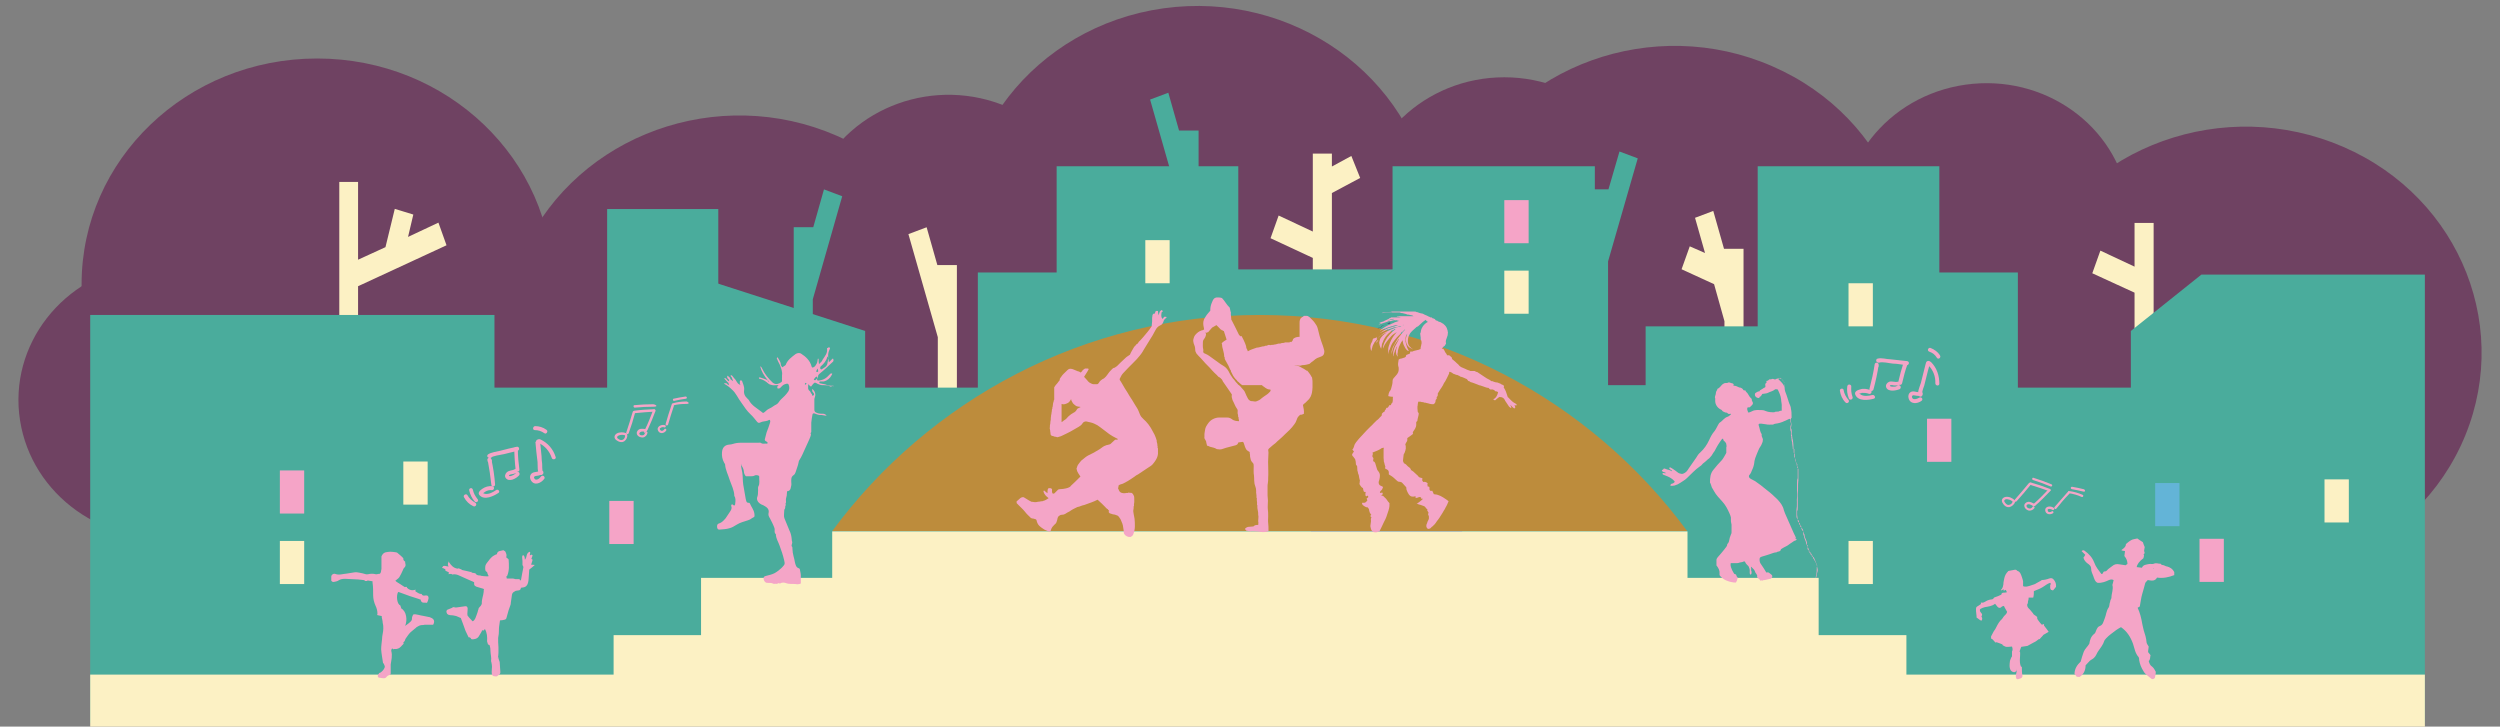 <?xml version="1.0" encoding="UTF-8"?>
<svg id="Layer_1" xmlns="http://www.w3.org/2000/svg" version="1.1" viewBox="0 0 812 236" width="812" height="236">
  <rect x="0" y="0" width="812" height="236" fill="#808080" stroke="none"/>
  <!-- Generator: Adobe Illustrator 29.5.0, SVG Export Plug-In . SVG Version: 2.1.0 Build 137)  -->
  <defs>
    <style>
      .st0 {
        fill: #63b4d7;
      }

      .st1 {
        fill: #fcf1c4;
      }

      .st2, .st3 {
        fill: #fcf1c4;
      }

      .st4 {
        fill: #bd8c3c;
      }

      .st5 {
        fill: #6f4262;
      }

      .st3, .st6, .st7 {
        stroke: #6f4262;
        stroke-miterlimit: 10;
        stroke-width: 7px;
      }

      .st6, .st8 {
        fill: #4aac9c;
      }

      .st9 {
        fill: #4aac9c;
      }

      .st7, .st10 {
        fill: #367ab3;
      }

      .st11 {
        fill: #f4a5c7;
      }

      .st12 {
        fill: #f4a5c7;
      }

      .st13 {
        fill: #f5a4c7;
      }

      .st14 {
        fill: none;
        stroke: #fffefb;
        stroke-miterlimit: 10;
      }

      .st15 {
        fill: #361e5f;
      }
    </style>
  </defs>
  <path class="st5" d="M179.6,92.3c0,40.5-34.3,73.3-76.5,73.3S26.5,132.8,26.5,92.3,60.7,19,103,19s76.6,32.8,76.6,73.3"/>
  <path class="st5" d="M211.4,122.7c0,24.7-20.9,44.7-46.7,44.7s-46.7-20-46.7-44.7,20.9-44.7,46.7-44.7,46.7,19.9,46.7,44.7"/>
  <path class="st5" d="M535.2,69.8c0,24.7-20.9,44.7-46.7,44.7s-46.7-20-46.7-44.7,21-44.7,46.8-44.7c25.7,0,46.6,20,46.6,44.7"/>
  <path class="st5" d="M271.8,44.1c38.5,16.7,55.5,60.2,38.1,97.2-17.5,36.9-62.8,53.2-101.4,36.5s-55.6-60.2-38.1-97.2c17.5-36.9,62.9-53.3,101.4-36.5"/>
  <path class="st5" d="M575.6,21.5c38.5,16.7,55.5,60.2,38.1,97.2-17.4,36.9-62.8,53.2-101.4,36.5-38.6-16.8-55.6-60.3-38.1-97.3,17.4-36.8,62.9-53.2,101.4-36.4"/>
  <path class="st5" d="M761.1,47.7c38.5,16.7,55.5,60.2,38.1,97.2-17.4,36.9-62.8,53.2-101.4,36.5s-55.5-60.2-38.1-97.2,62.9-53.2,101.4-36.5"/>
  <path class="st5" d="M327.4,34.8c23.6,10.2,34,36.7,23.3,59.2-10.6,22.5-38.3,32.4-61.8,22.2-23.6-10.2-33.9-36.7-23.3-59.2,10.7-22.5,38.3-32.4,61.8-22.2"/>
  <path class="st5" d="M353.3,89.2c23.5,10.2,33.9,36.7,23.2,59.2-10.6,22.5-38.3,32.4-61.8,22.2s-33.9-36.7-23.2-59.2,38.2-32.4,61.8-22.2"/>
  <path class="st5" d="M507.8,91.8c23.5,10.2,33.9,36.7,23.2,59.2s-38.3,32.4-61.8,22.2-33.9-36.7-23.2-59.2c10.6-22.4,38.3-32.4,61.8-22.2"/>
  <path class="st5" d="M464.8,64.6c6.2,40.1-22.7,77.3-64.6,83.3-41.8,5.9-80.7-21.8-87-61.9-6.2-40.2,22.8-77.4,64.7-83.3,41.9-5.8,80.8,21.9,86.9,61.9"/>
  <path class="st5" d="M503.2,90.1c3.8,24.4-13.9,47.1-39.4,50.7s-49.2-13.3-53-37.7,13.9-47.1,39.4-50.7c25.4-3.6,49.3,13.2,53,37.7"/>
  <path class="st5" d="M678.3,112.8c3.8,24.4-13.9,47.1-39.4,50.7s-49.2-13.3-53-37.7c-3.8-24.4,13.9-47.1,39.3-50.7,25.5-3.6,49.3,13.3,53.1,37.7"/>
  <path class="st5" d="M691.3,65.2c3.8,24.4-13.9,47.1-39.4,50.7s-49.2-13.3-53-37.7c-3.8-24.4,14-47.1,39.5-50.7,25.5-3.6,49.2,13.2,52.9,37.7"/>
  <path class="st5" d="M98.9,123.5c3.8,24.4-13.9,47.1-39.4,50.7s-49.2-13.3-53-37.7,13.9-47.1,39.3-50.7c25.6-3.7,49.4,13.1,53.1,37.7"/>
  <polygon class="st3" points="303.3 69.2 290.8 73.9 301.1 110 301.1 206.2 314.3 206.2 314.3 82.6 307.1 82.6 303.3 69.2"/>
  <polygon class="st3" points="689.8 68.9 689.8 81.1 680.2 76.6 675.2 90.6 689.8 97.3 689.8 230.9 703 230.9 703 68.9 689.8 68.9"/>
  <polygon class="st3" points="558.8 63.9 546.3 68.6 548.4 76 546.8 75.3 541.8 89.3 553.8 94.8 556.6 104.8 556.6 230.9 569.8 230.9 569.8 77.3 562.6 77.3 558.8 63.9"/>
  <polygon class="st3" points="137.6 70.7 138.4 67.3 125.7 63.4 122.2 77.8 119.8 78.9 119.8 55.6 106.7 55.6 106.7 228.8 119.8 228.8 119.8 95.2 149.4 81.5 144.4 67.5 137.6 70.7"/>
  <polygon class="st3" points="440.7 45.7 436.1 48.2 436.1 46.4 422.9 46.4 422.9 69.7 413.3 65.2 408.3 79.2 422.9 86 422.9 231.8 436.1 231.8 436.1 64.8 446.2 59.4 440.7 45.7"/>
  <polygon class="st6" points="265.3 56.9 277.8 61.6 267.5 97.7 267.5 193.9 254.3 193.9 254.3 70.3 261.5 70.3 265.3 56.9"/>
  <polygon class="st6" points="523.7 44.6 536.2 49.3 525.8 85.4 525.8 181.6 512.7 181.6 512.7 58 519.8 58 523.7 44.6"/>
  <polygon class="st7" points="609 52.6 596.5 57.4 606.9 93.5 606.9 189.7 620 189.7 620 66 612.9 66 609 52.6"/>
  <polygon class="st6" points="381.8 25.5 369.3 30.2 379.6 66.3 379.6 162.5 392.8 162.5 392.8 38.9 385.6 38.9 381.8 25.5"/>
  <rect class="st8" x="29.3" y="102.3" width="131.3" height="132.5"/>
  <rect class="st9" x="149.4" y="125.9" width="59" height="109"/>
  <rect class="st9" x="197.2" y="67.9" width="36.1" height="166.9"/>
  <polygon class="st9" points="281 234.8 222 234.8 222 88.5 281 107.5 281 234.8"/>
  <rect class="st9" x="269.9" y="125.9" width="59" height="109"/>
  <rect class="st9" x="317.6" y="88.5" width="36" height="146.2"/>
  <rect class="st9" x="343.2" y="54" width="59" height="180.8"/>
  <rect class="st9" x="452.3" y="54" width="65.7" height="180.8"/>
  <rect class="st9" x="379.6" y="87.5" width="75.4" height="147.3"/>
  <rect class="st10" x="425.8" y="145" width="49.1" height="89.9"/>
  <polygon class="st9" points="692.1 107.5 692.1 234.8 787.6 234.8 787.6 89.2 715 89.2 692.1 107.5"/>
  <rect class="st9" x="644.1" y="125.9" width="59" height="109"/>
  <rect class="st9" x="619.4" y="88.5" width="36" height="146.2"/>
  <rect class="st9" x="570.9" y="54" width="59" height="180.8"/>
  <rect class="st9" x="534.5" y="106" width="59" height="128.7"/>
  <rect class="st9" x="498.2" y="125.1" width="49.1" height="109.7"/>
  <rect class="st1" x="131" y="149.9" width="7.9" height="14"/>
  <rect class="st13" x="197.9" y="162.7" width="7.9" height="14"/>
  <rect class="st1" x="372" y="78" width="7.9" height="14"/>
  <rect class="st1" x="488.6" y="87.9" width="7.9" height="14"/>
  <rect class="st13" x="488.6" y="65" width="7.9" height="14"/>
  <rect class="st1" x="90.9" y="175.7" width="7.9" height="14"/>
  <rect class="st13" x="90.9" y="152.8" width="7.9" height="14"/>
  <rect class="st1" x="755" y="155.7" width="7.9" height="14"/>
  <rect class="st13" x="714.4" y="175" width="7.9" height="14"/>
  <rect class="st1" x="600.4" y="175.7" width="7.9" height="14"/>
  <rect class="st13" x="625.9" y="136" width="7.9" height="14"/>
  <rect class="st1" x="600.4" y="92" width="7.9" height="14"/>
  <rect class="st0" x="700" y="156.9" width="7.9" height="14"/>
  <rect class="st9" x="211.2" y="78" width="7.9" height="14"/>
  <path class="st4" d="M409.2,102.3c-56.9,0-107.5,27.6-138.9,70.2h277.7c-31.3-42.5-81.8-70.2-138.8-70.2Z"/>
  <polygon class="st2" points="619.2 219.1 619.2 206.3 590.7 206.3 590.7 187.7 548.1 187.7 548.1 172.6 526.6 172.6 293.8 172.6 270.3 172.6 270.3 187.7 227.7 187.7 227.7 206.3 199.3 206.3 199.3 219.1 29.3 219.1 29.3 236 787.6 236 787.6 219.1 619.2 219.1"/>
  <path class="st11" d="M699.3,184.6h0c0,.1.2.1.3.1h0c0-.1-.2-.1-.3-.1M686.5,188.4c-.6-.3-1-.2-1.5,0-1.1.5-2.2,1-3.7.9-.8-.3-1.1-1.3-1.4-2.2-.3-.8-.7-1.5-.7-2.4,0-.9-.7-1.4-1.3-1.8-.6-.5-1-1-1.2-1.8.2-.2.4-.5.6-.9-.4-.4-.8-.8-1.2-1.2.4-.4.7-.3,1-.1,1.4,1,2.5,2.2,3.1,3.8.5,1.4,1.4,2.5,2.3,3.7.7.2.4-.8,1.1-.8s.8-.5,1.2-.8.8-.6,1.2-.9c.7-.6,1.4-.8,2.4-.6.7.1,1.4.2,2,.3.2-.2.4-.3.6-.4,0-.9-.3-1.8-1-2.6,0-.5.2-1.1.2-1.6-.4-.1-.7-.1-1.1-.2v-.2c.7-.5,1.4-1,1.4-1.9.6-.5,1.2-1,1.8-1.3.5-.3,1.2-.3,1.9-.5.5.4,1.2.8,1.8,1.2.2.5.3,1,.6,1.6,0,.3-.2.8-.2,1.2s.5.8-.2,1.1c.4.4,0,.9,0,1.3q-2,1.5-2.2,2.9c.5.1,1.1.1,1.7.2.4-1,1.4-1,2.3-1.2.5-.1,1.1.1,1.6-.1.8-.4,1.5.1,2.2,0,.2.5.7.4,1,.5s.7.4,1.1.4c1,.3,1.8.8,2.3,1.8,0,.3,0,.6,0,1-1.8.7-3.6,1.1-5.6.8-.7,1.3-1.8,1-3,.8-.2.2-.4.4-.8.9-.3,1-.6,2.4-1,3.6-.4,1.3-.5,2.7-.8,4.1-.2.1-.5.3-.7.4.8,1.7,1.2,3.4,1.5,5.2.2.8.3,1.5.5,2.2.4,1.2.8,2.4.9,3.8,0,.4.4.9.7,1.4,0,.5-.2,1.1-.2,1.8.2.3.5.6.8,1-.2.6,0,1.4-.6,1.9.2.7.4,1.4,1.2,1.9.5.4.8,1.1,1.1,1.6,0,.7-.2,1.4-.3,2-.3.3-.8.6-1.2.2-.9-.8-2-1.4-2.5-2.4-.7-1.1-1.2-2.3-1.4-3.6,0-.3,0-.7-.2-1-1.1-1.2-1.3-2.8-1.8-4.3-.8-2.2-1.9-4-3.9-5.4-.5.3-1.1.6-1.5.9-1.1.9-2.3,1.6-3.3,2.7-.2.3-.5.5-.6.8-.4,1.3-1.3,2.4-2,3.4-.5.7-.7,1.6-1.4,2.2-.4.4-1,.6-1.4,1s-.8.9-1.3,1.4c0,1.4-.5,2.9-2,3.8-.3,0-.6-.1-.9-.1-.2-.3-.4-.6-.7-.9,0-1.7.9-3,2-4,.3-1.1.6-2.1,1-3.2.4-1,1.2-1.6,1.8-2.6.2-1.2.5-2.4,1.7-3.3.3-.2.4-.8.6-1.2.3-.6.5-1.1,1.2-1.3,1-.4,1.1-1.5,1.5-2.4.5-1.2.5-2.5,1.3-3.6.2-.3.2-.8.3-1.2,0-.3.2-.5.2-.8,0-.4.4-.8.4-1.2,0-1.4.7-2.7.3-4.1.1-.4.3-1,.4-1.6"/>
  <path class="st11" d="M143.6,184.4c.1-.1.2-.3.3-.5.6-.3,1.1.1,1.8.1-.4-.6-.2-1.1.1-1.7,0,.2.1.3.1.4.7,1,1.4,1.8,2.7,2,.1,0,.2-.1.4-.1.3.1.6.3,1,.4,0,0,0,.1-.1.1,1.1.2,2.1.5,3.1.7q0-.1.1-.1c0,.1.1.2.1.3.4.1.8.1,1.2.2.3.5.7.7,1.3.7s.3,0,.4.1c.7.1,1.4.2,2.1.2s.3-.1.5-.1c-.2-.4-.4-.8-.5-1.3-.7-.3-.6-.9-.6-1.5s.2-1,.5-1.4c.7-.9,1.3-1.9,2.4-2.5.3-.2.6-.3.9-.4q.1-.8.8-1c.4-.1.9-.2,1.3-.3.2.1.4.3.6.4.3.6.6,1.2.3,1.9.3.2.6.5.8.7.1,1.8.3,3.6-.5,5.4h-.2c0,.3,0,.5.1.8h2c.3,0,.6.2.9.2h1.3v.3c.1,0,.2.1.4.1.3-1.5.5-2.9.8-4.3,0-.2-.2-.4-.3-.7v-1.3c0-.4-.1-.7-.1-1.1s0-.6.3-.8c.6.3.5.9.6,1.5.4-.5.5-1,.6-1.5s.5-1,1-1.1c.3.4-.1.8,0,1.2.3-.1.5-.5.9,0-.1.3-.3.7-.4,1.1.1.1.2.2.4.3-.1.5-.3,1-.5,1.6.5,0,.9.1,1.2.1h0c-.6.6-1.2,1-1.8,1.5-.1,1-.1,2-.2,2.9,0,.5-.1,1-.2,1.4-.2.8-.7,1.4-1.6,1.5-.2,0-.4.1-.7.1-.1,1.1-1,.8-1.7,1-.2.1-.3.2-.5.3-.4.2-.6.5-.7.9-.1.9-.3,1.9-.4,2.8,0,.2,0,.4-.1.6-.2.6-.4,1.1-.6,1.7-.2.8-.5,1.7-.7,2.5-.1.4-.3.5-.7.6s-.9.2-1.4.2c-.1.7-.2,1.4-.3,2.1-.1.8,0,1.5-.1,2.3,0,.4-.2.9-.2,1.3,0,1,0,2,.1,3v1.8c0,.6-.1,1.2-.2,1.9.1-.2.1-.3.2-.4h.1c0,.2-.1.3-.1.4.1.4.3.7.4,1.1.1,1,.1,2,.2,3,.1.6-.1,1-.6,1.3-.2.1-.4.3-.5.4h-.4c-1,0-1.3-.4-1.3-1.4s.1-1.1.1-1.7-.1-1-.2-1.5c0-.1-.1-.2-.1-.4.2-1.1-.2-2.3-.2-3.4s-.2-1.2-.3-1.8h-.1c-.1-.1-.2-.1-.4-.2-.1-.3-.2-.6-.3-1,.1-1.4,0-2.8-.7-4-.1.1-.2.3-.4.5-.1,0-.2-.1-.4-.1l-.3.3c0,.1.1.2.1.3,0,0-.1,0-.1-.1-.3.5-.6,1-.9,1.5-.4.7-1.5,1.1-2.4.9-.2-.4-.5-.7-.9-.6-.3-.7-.7-1.4-1-2.1-.2-.5-.3-.9-.5-1.4-.3-.9-.7-1.8-1-2.7,0-.1-.1-.1-.1-.1-.5-.2-1-.4-1.4-.6-.7-.2-1.4-.3-2-.3-.9-.1-1.1-.5-1.2-1.1,0-.3.1-.6.4-.7.5-.2,1-.4,1.5-.6h-.1c.3-.2.6-.2.9-.3h0c-.1.2-.2.2-.4.2h0c.3,0,.7,0,1,0,.9-.1,1.9-.3,2.8-.4.5-.1.8.3.8.8s-.1,1.1-.1,1.6,0,.6.2.8c.4.6,1,1.1,1.5,1.7.5-.2.7-.6.9-1,.2-.6.5-1.2.7-1.9.1-.4.2-.8.4-1.3h-.1c.3-.3.5-.6.8-.9.1-.2.3-.5.3-.7-.1-1.3.5-2.5.6-3.8,0-.3,0-.6.1-.8-.1-.1-.2-.2-.3-.2-.6-.2-1.1-.3-1.7-.5-.7-.2-1.3-.4-1.2-1.3v-.3c-.9-.4-1.8-.8-2.7-1.2-.7-.3-1.4-.6-2-.9-.8-.4-1.6-.6-2.4-.4-.1-.1-.2-.1-.3-.2-.3,0-.6,0-.9.1,0-.3.1-.4.1-.6-.4-.2-.8-.4-1.1-.5,0-.2-.1-.4-.1-.6-.2,0-.4-.1-.5-.1h0c0-.1-.1-.2-.1-.2h0q-.4,0-.4,0"/>
  <path class="st11" d="M131.1,209.1l-.5.5c-.5.6-1,1.1-1.9,1.2h-.6c-.1,0-.2,0-.4.1,0-.1-.2-.2-.3-.3-.2.2-.4.5-.3.9.4,1.5,0,2.9-.2,4.3,0,.3,0,.6,0,1,0,.6,0,1.2,0,1.8s-.2.6-.6.7c-.3.1-.5.3-.7.5-.2.3-.5.5-.9.5s-1.1-.1-1.6-.2c-.2,0-.4-.3-.4-.5,0-.3.2-.6.4-.9,0-.1.2-.2.4-.2.6-.4,1.1-.9,1.4-1.6.2-.4,0-.8-.2-1.2,0-.1-.2-.3-.3-.4,0,0,.2,0,0,0-.2-1.5-.5-2.9-.6-4.4,0-1.1.2-2.3.3-3.4,0-1.1.4-2.2.4-3.3,0-.6,0-1.2-.2-1.9,0-.6-.2-1.2-.3-1.8,0-.1,0-.2,0-.4-.4-.1-.9-.2-1.4-.3,0-.1-.2-.2,0-.4,0-.9-.2-1.8-.6-2.6-.5-1.1-.8-2.3-.8-3.5,0-1.4,0-2.8-.2-4.1,0-.1,0-.2,0-.4-.6-.1-1.1-.2-1.8-.3,0,.1.2.1.2.2h0c-.3,0-.5,0-.8,0h0c-.2-.2-.3-.3-.5-.3-.6-.1-1.3-.1-1.9-.2-1.4-.1-2.7-.1-4.1-.2-.8,0-1.5.1-2.1.5-.4.3-1,.4-1.5.5-.4.1-.7-.1-.9-.4,0-.1,0-.2,0-.3h0v-1c0-.6.7-1.1,1.3-.9,1.2.5,2.4,0,3.7-.1.8-.1,1.7-.3,2.5-.4.5-.1,1.1,0,1.6.1.7.1,1.4.3,2.1.5.3.1.6,0,.8,0,.8-.2,1.6-.2,2.4,0,.3.1.7-.1,1-.1h0c0-.1.2,0,.3,0,.6-.4.4-1,.6-1.6v.6h0v-4.4c0-.1,0-.2,0-.3.3-.6.6-1.1,1.3-1.3.5-.1,1.1-.2,1.6-.2s1.3.1,1.9.2c.1,0,.2.1.3.1.5.4.9.8,1.4,1.2l.6.6c-.1.5.2.9.6,1.1,0,.3,0,.6.1.8.1.5,0,.8-.4,1.2s-.3.6-.5.9c-.3.7-.6,1.3-1,2-.2.4-.6.7-1,1-.1.1-.2.2-.4.3.2.2.4.4.6.5.8.5,1.7,1.1,2.5,1.6.5-.2.7-.1.7.2.8.8,1.7,1,2.8.6,0,.2-.1.3-.1.5.1.1.2.2.4.3.4.2.8.6,1.4.6s.2.1.3.2c.3.4.7.4,1.2.3.7-.1,1,.2,1,.9-.1.5-.2.9-.4,1.3,0,.1-.2.2-.3.2-.5-.2-1.2.2-1.6-.4l-.2-.2v-.4c-.2-.1-.5-.2-.8-.3-.9-.3-1.9-.6-2.8-.9-1.1-.4-2.2-.8-3.3-1.2-.2-.1-.3-.1-.5-.1-.7,1.3-.3,4,.7,4.3.1.2.2.5.3.8,0,0-.1,0-.1.1,1,.6,1.5,1.5,1.7,2.6s.1,2.1-.3,3.2c.4-.3.8-.6,1.2-.9.4-.4,1-.7,1-1.4s.2-.9.4-1.4h0c.6-.2,1.1,0,1.7.1,1.1.3,2.2.4,3.4.7.2,0,.4.1.6.2,1.1.4,1.4,1.2.8,2.3h-2.7c-.2,0-.3.1-.5.1-.3,0-.7,0-1,.1-.4.1-.8.4-1.2.6-.2.2-.4.4-.7.6-.4.4-.9.7-1.3,1.1-.6.6-1.1,1.4-1.6,2.1-.1.2-.2.5-.3.8h-.1c0,.1-.1.1-.1.2h-.1v.2h-.1c0,.1-.1.2-.1.2.3,0,.3.2.2.3q0,0,0,0"/>
  <path class="st11" d="M663.9,202.8v.4h0c.5.6,1,1.3,1.5,2-.6.4-1.2.7-1.7,1h0c0,.1-.8.9-.8.9h0c0,0-.3.3-.4.5h-.3c-.3.2-.5.4-.8.6h0c-.3.2-.6.4-.7.4-.9.5-1.6.9-2.2,1.2-.7.1-1.3.2-2,.3-.2.5-.4,1-.6,1.6.2,0,.2-.1.2-.1.2,1.6-.4,3.2.3,4.9,0,0,0,0,.3.1,0,1,0,1.9.2,2.9,0,.4-.2.6-.5.8-.3.1-.6.2-.9.3-.5.1-.6-.1-.7-.6-.2-.8.3-1.6.2-2.4,0-.5,0-.9,0-1.4h0v.8c0,.7,0,1.1-.6,1.3-.5.1-1.1-.2-1.4-.7-.4-.8-.3-1.7-.2-2.6,0-.4.2-.8.4-1.3,0-.1.2-.3.3-.5,0-.3,0-.7,0-1s0-.4,0-.6c.3-.5.2-1,0-1.6-.4,0-.8.1-1.2.1h0c-.2,0-.3,0-.5,0s-.3,0-.5-.1c-.3-.1-.6-.3-.9-.5v-.2c-.6-.2-1.2-.5-1.9-.7-.2,0-.3.1-.4.1-.3-.4-.6-.7-1-1.1,0,0-.2-.1-.4-.2,0-.2,0-.5,0-.7.3-.6.6-1.1.9-1.7.3-.4.6-.8.8-1.3.5-1,1-1.9,1.8-2.6.2-.2.4-.5.5-.7.4-.6,1.1-.9,1.2-1.7h0c-.3-.5-.6-1-.8-1.4,0-.2-.2-.4-.3-.5-.2.1-.4.1-.6.2,0,.1-.3.3-.5.4-.3.1-.6,0-.9-.3-.3-.3-.5-.7-.8-1h0c-1,.8-2.2.9-3.3,1.1-.5.1-.9.3-1.3.5-.3.1-.4.4-.3.7,0,.3.3.5.5.8s.3.6,0,.9h0s0,0,0,.2c.3.5.3.8,0,1.3-.6-.1-1-.7-1.6-1,0-.9-.2-1.7-.2-2.6s.2-.9.7-1.2c.3-.2.6-.4.9-.6v-.5c1,.3,1.6-.6,2.5-.8.3-.1.6-.2.9-.2s.6-.1.8-.5c0-.1.2-.1.3-.2.7-.2,1.4-.5,2-.8,0,0,.2-.1.2-.2,0-.5.5-.5.9-.5s.5-.1.8-.1c0-.3-.2-.5-.3-.8-.2.1-.4.1-.7.3,0-.1,0-.2,0-.5-.3.1-.6.3-.9.4h0c0-.2,0-.3.2-.4.4-.5.5-1,.6-1.6,0-.1,0-.1,0-.1,0-.6.2-1.3.3-1.9.2-.9.6-1.6,1.2-2.2,0-.1.2-.2.4-.2.5-.1,1-.2,1.6-.3.4-.1.7-.1,1,.3h0c1,.3,1.2,1.2,1.5,2,.2.5.3,1,.4,1.4v1.6c.7.3,1.4.1,2.1-.1.5-.2,1-.3,1.5-.5.2-.1.4-.1.6-.3.6-.3,1.2-.7,1.8-1,0,0,0,.1,0,.1,0-.1,0-.2,0-.2h0c.8,0,1.7-.2,2.5-.5.5-.2,1-.1,1.3.2.7.7,1,1.6.9,2.5-.4.5-.7.9-1,1.2-.2-.1-.4-.2-.6-.2-.5-.5-.2-1.1-.3-1.6,0,0,0-.1.2-.2,0-.1,0-.3-.2-.5-1,.3-1.7,1-2.6,1.5-.8.5-1.8.8-2.7,1.2,0,.7,0,1.4-.2,2.1h-1.5c0,.4,0,.7-.2,1.2q0-.1,0-.2h0c0,.4,0,.8-.2,1.2h0c0-.1,0-.2,0-.3h0c-.2.7,0,1.2.5,1.7.5.4.9,1.1,1.4,1.6,0,0,0,.1,0,.1,0,.1.2.2.3.2,0,.1,0,.2.2.2.3.2.5.4.8.6-.2.7.4,1.1.7,1.6.2.3.5.6.8.9,0,0,0,.1,0,.1l.4-.3"/>
  <path class="st11" d="M419.4,111.1c.2-.2.3-.3.4-.4.1-.4.2-.7.6-.9.5-.3,1.1-.4,1.7-.4v-4.5c0-.4,0-.8.2-1.1v-.2c.2-.2.4-.4.6-.6.2,0,.4-.2.6-.4.3,0,.6,0,1,0,.3,0,.5.2.8.4.6.6,1.2,1.1,1.7,1.8.2.3.4.6.6.9s.3.7.4,1c.2.8.4,1.6.6,2.4.3,1.1.7,2.2,1.1,3.3.1.4.3.9.4,1.4s0,.8-.1,1.2c-.2.4-.4.6-.9.8-.4.2-.9.3-1.3.5s-.8.5-1.1.8c-.5.3-.9.7-1.4,1.1-.7.2-1.5.4-2.4.4-.8.4-1.6,0-2.5,0,.3.2.6,0,.8.2.7,0,1.3.5,1.9.8.5.2.8.5,1.3.8.1,0,.1,0,.2,0,.3.4.7.8,1,1.3.1.2.3.5.4.7.2.2.2.4.2.6.1.4.1.9.1,1.4v1.4c0,.6-.1,1.2-.2,1.8-.1.4-.2.8-.4,1.2-.2.3-.3.5-.5.8-.4.4-.8.8-1.1,1.1-.1.1-.3.3-.5.4-.2.1-.3.3-.4.5.2.9.4,1.8.3,2.8-.4.1-.7.4-1.2.3,0,.2-.4.2-.4.4-.5.4-.6.9-.8,1.4-.1.2-.2.5-.3.7-.1.2-.3.4-.4.6-.9,1.3-2.1,2.4-3.2,3.4-.5.5-1,1-1.6,1.5-.5.4-.9.8-1.3,1.2-.3.2-.6.5-.9.7s-.5.5-.8.7-.6.5-.7.8c0,.3.1.6.1.9,0,1.4-.2,2.7-.1,4.1,0,1.4.1,2.7,0,4.1,0,.6,0,1.1-.1,1.7-.1.4-.1.8-.1,1.2v2.8c0,.8.2,1.5.1,2.3,0,.8-.1,1.5,0,2.3.1.7.1,1.5.1,2.2s-.1,1.5,0,2.2c.1.8.1,1.5.1,2.3v.3c-.4.2-.9.3-1.3.3h-.8c-.5,0-.9-.1-1.4-.2h-.1c-.6,0-1.1-.1-1.7-.1s-.3.1-.5.1c-.4,0-.8-.1-1.1-.2-.1,0-.2,0-.4-.1,0-.1-.1-.2-.3-.4v-.2c.4-.4.8-.6,1.3-.6s.8-.1,1.2-.1.2-.1.3-.1c.3-.3.7-.4,1.1-.4h.4c-.1-.3.1-.6,0-.9-.1-.4,0-.7,0-1.1s.1-.7,0-1c-.1-.4,0-.9-.1-1.3-.1-.7-.3-1.3-.2-2-.2-.3-.1-.6-.1-.9s-.1-.6-.1-.9.1-.6-.1-.8h0c.1-.8-.2-1.5-.1-2.1,0-.6-.1-1.1-.3-1.6-.2-.5-.3-1-.3-1.4-.1-.7,0-1.3-.1-2-.2-1-.1-2.1-.1-3.1s-.2-.9-.5-1.3c-.4-.4-.5-.9-.6-1.4-.1-.3-.1-.7-.1-1-.1-.3-.1-.6-.1-.9-.3-.2-.6-.3-.8-.5-.4-.3-.5-.7-.7-1.1-.2-.5-.3-.9-.5-1.5,0,0-.1-.1-.3-.2-.4.1-.9.1-1.4.2-.1.2-.1.4-.3.6-.1.1-.3.2-.5.3-.6.2-1.3.3-1.9.5-.8.2-1.6.4-2.4.7-.5.2-1,.2-1.5.1-.2,0-.4,0-.5-.1-.6-.4-1.4-.5-2.1-.7-.3-.1-.5-.3-.8-.3,0,0-.2-.1-.2-.2,0-.3-.2-.6-.2-.9s-.1-.5-.3-.8c-.2-.3-.4-.6-.3-1v-1c.1-.4.1-.9.2-1.3.1-.8.5-1.4,1-2.1.4-.6,1-1.1,1.6-1.4.6-.3,1.3-.5,2-.5h2.5c.7,0,1.2.2,1.7.6.4.3.8.4,1.2.5.3,0,.6.1,1,.1.1-.4-.2-.8-.1-1.2-.3-.3-.1-.6-.2-.9-.2-.4-.1-.9-.1-1.3s-.2-.6-.4-.9c-.4-.6-.6-1.2-.9-1.8-.3-.5-.5-1-.6-1.6-.1-.3,0-.6,0-1-.4-.6-.9-1.3-1.3-1.9-.5-.8-1.1-1.5-1.6-2.3-.1-.2-.1-.3-.3-.6-.2-.2-.5-.6-.9-.8-.2,0-.3-.2-.5-.4-.1,0-.2-.3-.4-.4-.5-.5-1-.9-1.4-1.4-.9-1.1-2-2-2.9-3.1-.5-.6-1-1.1-1.5-1.6-.2-.3-.5-.5-.7-.8s-.4-.8-.4-1.2c0-.8-.2-1.4-.5-2.1-.1-.4-.2-.9-.1-1.3.1-.5.3-1,.6-1.4.6-.7,1.2-1.2,2.1-1.5.3,0,.6-.2.8-.3,0-.2-.1-.4-.1-.6-.2-.8-.3-1.7,0-2.5.1-.4.4-.7.6-1.1.4-.7,1-1.3,1.5-1.9v-.3c0-.8.2-1.6.5-2.3.2-.5.4-1,.7-1.3.3-.3.7-.4,1.1-.4s1,0,1.5.2c.9.9,1.5,2.2,2.5,3.1.1.4.2.9.3,1.3,0,0,.1.2.1.3-.1.7.1,1.3.1,1.9s.1.5.2.7c.8,1.5,1.5,3,2.3,4.6.1.2.3.3.5.5h.5v.2c.4.7.7,1.4,1,2.1.2.5.4,1,.4,1.5.2.4.4.7.5,1.1.9-.6,1.9-.8,2.9-1.2.7,0,1.3-.3,1.9-.4.3,0,.6,0,.8-.2.3,0,.6,0,.9-.2s.6,0,.9,0c.4-.2.8,0,1.2-.2.4,0,.9-.2,1.3-.3.4,0,.8,0,1.1-.2.4,0,.7,0,1.1-.2.5,0,1,0,1.5,0-.1-.3.2-.2.5-.1ZM410,125.1c-.7,0-1.4,0-2.2,0h-3.7c-.2,0-.4,0-.6,0-.6-.3-1-.9-1.6-1.3-.1-.3-.4-.5-.6-.7-.3-.4-.6-.7-.8-1.1-.2-.5-.5-.9-.7-1.4.1-.3-.2-.4-.3-.7-.3-.8-.7-1.5-1.1-2.2-.2-.4-.5-.8-.6-1.2-.1-.2.1-.5-.2-.7v-.3c0-.4-.1-.8-.2-1.2-.1-.6-.3-1.1-.4-1.6-.1-.4,0-.8-.2-1.2.3-.4,1.1-.9,1.6-1.2-.3-.9-.6-1.9-.9-2.8-.2,0-.3,0-.4-.2-.2,0-.3,0-.4-.2-.2,0-.4-.3-.6-.5-.3-.3-.7-.7-1-1-.5.3-1,.6-1.4.8-.5.6-1,1.1-1.3,1.5-.3,0-.4.2-.5.2-.1,0-.3-.2-.5,0,.1,0,.1,0,.2,0,0,.2.2.5.1.7-.1.5-.3.9-.6,1.3-.3.3-.4.7-.4,1.1,0,.7-.1,1.4.1,2.2.1.3,0,.7,0,.9.1.4.4.5.7.6.5.2,1,.5,1.4.8.6.4,1.2.9,1.8,1.3.6.4,1.2.9,1.8,1.3.5.3,1,.6,1.4.9.6.5,1.1,1.2,1.4,1.9.2.4.5.9.8,1.3.2.4.5.7.8,1,.2.3.4.6.7.9.3.2.4.6.8.8.3.2.6.5.8.8.3.3.5.6.8.9.2.2.3.5.4.7.3.7.6,1.4,1,2.1.2.3.4.4.7.6.2.1.5.1.7.1.8.1.9.2,1.4,0s1-.4,1.4-.8c.3-.3.8-.6,1.2-.9.6-.4,1.1-.7,1.6-1.3.1,0,.2-.3.3-.4,0,0-.1-.3-.1-.4h-.4c-1.1-.2-1.5-.9-2.2-1.2Z"/>
  <path class="st11" d="M359.9,165.8v-.4h-.1c-.4-.2-.6-.5-.9-.8s-.6-.6-1-1c-.5-.4-.9-.9-1.4-1.3-1.3.7-2.7,1.1-4,1.6-.4.2-.9.2-1.3.4s-.9.3-1.3.4c-.5.2-.9.5-1.4.7-.4.2-.8.5-1.1.7-.5.2-.9.5-1.4.8-.3.2-.7.3-1.1.3h-.1c-.4,0-.7.3-1,.5-.2.2-.2.4-.3.6-.1.5-.2,1-.4,1.4-.1.3-.4.5-.6.7-.4.4-.8.8-1,1.3-.1.3-.2.5-.3.8-.1.1-.2.1-.3.2-.1,0-.2-.1-.4-.1-.5-.3-1.1-.4-1.6-.8-.4-.3-.8-.5-1.1-.8-.5-.4-.8-.9-1-1.5-.1-.1,0-.3-.1-.4,0-.1-.1-.2-.2-.4-.4-.1-.8-.3-1.2-.3-.3-.1-.5-.1-.6-.3-.6-.6-1.3-1.2-1.8-1.9-.8-1-1.8-1.8-2.7-2.8v-.6c.6-.3,1-1.1,1.8-1.3h.5c.6.4,1.2.7,1.8,1.1.1.1.3.1.4.2.2.2.5.2.7.2s.4.1.7.1.6,0,.9-.1c.2-.1.5,0,.8-.1.1-.1.4,0,.5-.1s.4.1.5-.1c.6-.1,1.2-.5,1.8-.9-.8-.6-1.5-1.2-1.7-2.3,0,0,.1-.1.2-.2.4.3.7.6,1.1.9.1-.5-.1-1.1.3-1.6q.3-.1.9,0c.1.1.2.2.3.3,0,.5-.1,1,.2,1.4.3.1.6,0,.8-.3.3-.3.7-.7,1-1,.5-.2,1.1-.1,1.6-.2.6-.1,1.3-.2,1.9-.5s.4-.2.5-.4c1-.9,1.9-1.8,2.9-2.8s.2-.1.4-.2c-.2-.3-.4-.6-.6-.9-.1-.2-.3-.4-.4-.7-.2-.3-.2-.6-.3-.9-.1-.2,0-.4.1-.6.1-.6.5-1.1.9-1.6.2-.2.3-.4.5-.6.2-.2.4-.3.5-.4.6-.5,1.2-1,1.8-1.3l1.8-.9c.7-.4,1.3-.8,2-1.2.6-.4,1.1-.9,1.8-1.1.2-.1.5-.2.7-.2.5-.1.9-.2,1.2-.6.4-.4.8-.7,1.2-1.1h.7q.1-.1.2-.2c-.6-.3-1.1-.6-1.7-.9-.4-.2-.7-.5-1.1-.7-1-.7-1.9-1.5-2.9-2.2-.6-.5-1.3-.9-2-1.2-.4-.2-.8-.3-1.2-.4-.4-.1-.9-.2-1.3-.3-.5-.1-1.1.2-1.3.6-.3.5-.7.8-1.2,1.1-.9.5-1.7,1-2.6,1.5-.7.4-1.4.7-2.2,1.1-.5.2-.9.5-1.4.6-.2.1-.5.1-.7.2h-.2c-.3-.2-.8-.1-1.1-.3-.1-.1-.3-.1-.4-.1-.4-.1-.6-.3-.6-.8s-.1-.5-.1-.7,0-.4-.1-.7c-.1-.2,0-.5,0-.8s0-.6.1-.9c.1-.3,0-.6.1-.9.1-.3.1-.7.1-1.1s.1-.4.1-.6-.1-.4.1-.5c0-.3,0-.6.1-.9.1-.3,0-.6.1-.8.2-.2,0-.6.2-.8,0-.3.1-.5.1-.8,0-.5.3-.9.3-1.4.2-.1.1-.3.1-.5v-3.6c.3-.5.6-.9,1-1.3.2-.3.4-.5.6-.8.1,0,.2-.2.2-.3-.1-.5.4-.8.6-1.2.4-.6,1-1.1,1.5-1.6.3-.3.6-.6.8-.7.6-.3,1,0,1.3,0,.6.2,1.1.5,1.7.7.3,0,.6.2.9.4.2-.2.5-.4.6-.7.2-.2.5-.4.8-.6h1l.2.2c-.4.9-1,1.6-1.5,2.5.3.4.7.7,1,1.1.2.3.5.6.8.8.4.2.9.5,1.3.5h1.1c.3,0,.5-.3.7-.6.2-.5.7-.7,1-1,1-.4,1.5-1.3,2.1-2.1.2-.3.4-.5.6-.7.3-.3.6-.7,1-.9.3,0,.6-.2.8-.4.1,0,.3-.2.4-.3.3-.3.6-.6.9-.9.6-.6,1.2-1.1,1.8-1.7.4-.4.9-.6,1.4-1,.3-.8.9-1.7,1.4-2.6.4-.2.5-.7.9-.9.2,0,.3-.3.4-.4,0,0,.1,0,.1-.2.5-.5,1-1,1.5-1.6s1-1.2,1.5-1.8c.4-.5.8-1,1.1-1.5.2-.2.2-.4.2-.7s.1-.8.1-1.1v-1.1c0-.3.1-.5.1-.8s.2-.4.3-.6h.4c.1-.3.3-.6.4-.9.3,0,.5,0,.7,0,0,.4.1.9.2,1.4.1-.4.3-.8.4-1.2.2-.2.3-.3.5-.5.1,0,.3.2.4.2.1.3,0,.4-.3.5-.1.7-.3,1.4.2,2.1h.2c.1-.2.3-.4.4-.6h.7c0,0,.1.2.1.3-.2,0-.4.3-.5.4-.3.2-.4.5-.5.8-.2.6-.5,1.1-1.1,1.3-.7.3-1.2.9-1.5,1.5-.5.8-.8,1.6-1.3,2.3-.3.4-.5.9-.8,1.3s-.5.9-.8,1.3-.5.9-.8,1.3c-.4.7-.8,1.4-1.4,2.1-.6.8-1.3,1.5-2,2.2-1.1,1.1-2.3,2.3-3.4,3.5-.5.5-.8,1.2-1.1,1.8-.1,0,0,.3,0,.4.3.5.6.9.8,1.3.5.9,1.1,1.9,1.7,2.8.5.8.9,1.6,1.5,2.4.3.5.6,1,.9,1.5.4.7.9,1.3,1.2,2.1.1.3.3.7.4,1s.3.6.5.9c.5.6,1,1,1.5,1.5s1.1,1.3,1.6,2.1c.4.7.8,1.5,1.2,2.2.3.6.5,1.3.7,1.9-.1.5.3,1,.2,1.5,0,.2.1.3.1.5s-.1.4.1.5v1.1c.1,1-.2,1.9-.7,2.7-.2.4-.5.7-.7,1-.5.8-1.4,1.2-2.1,1.7-1,.7-2,1.3-3,2-.4.2-.8.4-1.1.7-.7.5-1.5,1-2.3,1.5-.5.3-1,.5-1.5.8-.5.2-1,.2-1.4.6-.1.2.1.6-.2.8.2.3.2.6.4.9.2.4.5.6.9.7.3.1.6.1.9.1s.4-.1.6-.1.4.1.5-.1c.4,0,.8.1,1.2.1.3.2.5.5.6.8.2.3.2.7.2,1v1.2c0,.2-.1.5-.1.7s.1.5-.1.7v.2c0,.3,0,.6-.1,1s.1.8.1,1.2c.1.6.2,1.1.3,1.6.1.8.1,1.7.1,2.5s-.2,1.7-.5,2.5c-.1.4-.5.7-.9.9-.9.1-1.6-.3-2.1-1,0-.2-.2-.5-.1-.8,0-.2-.1-.5-.1-.7-.1-.8-.2-1.6-.6-2.4-.2-.4-.3-.9-.6-1.2-.3-.5-.6-.9-1.2-1-.2-.1-.5-.2-.7-.2-.4,0-.7-.2-1.1-.3-.3,0-.5-.3-.7-.6.4,0,.3-.4-.1-.6ZM347.9,129.6c-.3.6-.7,1.2-1.3,1.4-.5.2-1.1.5-1.8.2v5.9q.1,0,.2-.1c.4-.3.7-.6,1.1-.8.4-.3.7-.8,1.1-1.1.4-.4.9-.7,1.4-1,.5-.2.9-.6,1.1-1s.3-.4.5-.5c.3-.1.5-.3.8-.4-.2-.1-.4-.1-.6-.1-.4-.1-.8-.1-1.1-.4-.3-.2-.6-.5-.8-.7-.3-.6-.6-.9-.6-1.4Z"/>
  <path class="st11" d="M447.2,110.3c-.2.2-.3.3-.4.5,0,0-.1,0-.1.2,0-.3.2-.4.4-.7.3-.4.7-.9,1.1-1.2.5-.4,1-.8,1.6-1.1.4-.2.8-.4,1.2-.6.6-.3,1.2-.6,1.9-.8.5-.2,1-.3,1.5-.5.2,0,.5,0,.8-.2-.1,0-.2,0-.3,0-.3,0-.5,0-.8.2s-.6.2-1,.2c-.4,0-.9.3-1.3.4-.2,0-.5.2-.8.3-.1,0-.2,0-.3,0-.5.2-1,.5-1.5.7-.3,0-.5.3-.8.4,0,0-.1,0-.1,0,.1,0,.1-.2.2-.2.2,0,.4-.3.6-.4.4-.2.7-.4,1.1-.6s.8-.4,1.3-.5c.3,0,.6-.2.9-.3.2,0,.5,0,.7-.2.3,0,.7-.2,1-.3.1,0,.2,0,.4,0,.2,0,.4,0,.6,0s.2,0,.2,0c.1,0,.2,0,.3,0h.4c-.1,0-.3-.2-.4,0h-.7c-.1,0-.3,0-.4,0s-.3,0-.4,0-.3,0-.5,0c-.4,0-.9.2-1.3.3-.6.2-1.1.3-1.6.5-.2,0-.5.2-.7.3-.4,0-.8.3-1.1.4-.2,0-.3.2-.5.3h-.1c.1-.3.4-.4.5-.5.3-.2.6-.4.9-.6.5-.3,1-.6,1.5-.8.3,0,.6-.3.9-.4s.6-.2.9-.4c.5-.2,1-.3,1.5-.5h-.2c-.1,0-.2,0-.2,0-.1,0-.2,0-.2,0-.2,0-.4,0-.7,0,0-.2.2,0,.3,0,.3,0,.5-.2.8-.2h-.1c-.2,0-.4,0-.6,0h-.3c-.1,0-.2,0-.2,0-.5,0-1,.2-1.4.3-.1,0-.1,0-.2,0-.3,0-.6,0-.9.2-.6.2-1.2.4-1.8.6s-.6.3-1,.2c.1-.2.3,0,.5-.2s.4-.2.6-.3c.3-.2.6-.3.9-.4.5-.2,1-.3,1.6-.4.2,0,.5-.2.7-.2.2,0,.5,0,.7-.2.1,0,.3,0,.5,0s.4,0,.6,0c.2,0,.4,0,.5,0,.2,0,.3,0,.6,0-.3,0-.5,0-.8,0h-1.8c-.5,0-.9.2-1.3.4-.1,0-.3,0-.4.2-.3,0-.7.3-1,.4-.4,0-.8.3-1.2.3s-.2,0-.3,0c0,0-.1,0-.1,0h-.2c.4-.2.8-.3,1.1-.4.2,0,.3,0,.5-.2.4-.2.9-.4,1.3-.6.2,0,.4-.3.6-.4.1,0,.3,0,.4-.2,1.1,0,2.2,0,3.2,0,.3,0,.5,0,.8,0h.1c-.2,0-.4,0-.5,0-.3,0-.6,0-1-.2-.3,0-.6,0-.8-.2-.1,0-.2,0-.3,0,.2,0,.5,0,.7,0s.2,0,.4,0c.2,0,.5,0,.7,0s.3,0,.5,0h.5c.2,0,.4,0,.6,0,.4,0,.7,0,1.1,0h1.3c-.2-.2-.5-.3-.7-.3-.3,0-.6-.2-.9-.2-.3,0-.5,0-.8-.2l-1.2-.3c-.2,0-.5,0-.8-.2-.1,0-.3,0-.4,0s-.3,0-.4,0-.3,0-.4,0-.3,0-.4,0c-.3,0-.6,0-.9,0-.7,0-1.4,0-2.2,0-.4,0-.8,0-1.2.3h0c.2-.3.5-.4.8-.4s.2,0,.3,0,.2,0,.3,0c.2,0,.4,0,.6,0s.4,0,.6,0c.1,0,.3,0,.4,0,.1,0,.2,0,.4,0-.3-.2-.6-.2-.9-.2h1.3c.6,0,1.1,0,1.7,0,.3,0,.6,0,.9,0,.1,0,.3,0,.5,0s.3,0,.5,0c.3,0,.6,0,.8,0s.2,0,.4,0c.1,0,.2,0,.4,0h.1c.1,0,.2,0,.4,0,.1,0,.2,0,.4,0,.3,0,.5,0,.7,0,.3,0,.5,0,.8.2.2,0,.5,0,.6.2.3,0,.6.2.8.2.4,0,.8.2,1.1.4.5.2,1,.4,1.5.7.1,0,.2,0,.4.2.1,0,.3,0,.4,0,.1,0,.2.2.3.3h.3s0,0-.1,0c.1,0,.3.2.5.2.1.2.3.3.4.5.2,0,.4,0,.6.2s.5.2.7.3c.2,0,.4.2.6.3.1,0,.2.2.4.2.5.4.9.8,1.2,1.4.1.3.2.6.3.9,0,.2,0,.3.1.5,0,.3-.1.7-.1,1-.1.2-.1.4-.2.6s-.1.4-.2.6h0c-.2.4-.2.8-.2,1.1h0c.2.3,0,.5-.1.7-.1.3-.3.5-.6.7,0,0-.1,0-.1,0-.1.2-.3.4-.5.7.1,0,.2,0,.3,0h.2c.1.2.2.3.3.5.1,0,.1.2.2.4.1.2.2.3.3.5.1,0,.2.3.3.4,0,0,.1.2.1.3.1,0,.3,0,.5,0,0,0,.1,0,.2,0,.3.2.6.5.9.8v.3c.1.2.3.4.5.5.4.3.7.6,1,.9.4.3.7.6,1,1,.1,0,.3.2.4.3.5.2.9.4,1.4.6.4.2.8.4,1.2.5.2,0,.3.2.5.2s.1,0,.2,0c.3,0,.5,0,.8,0s.5,0,.7.2.4,0,.6.2.4.2.6.4c.6.4,1.2.8,1.8,1.2s.6.4,1,.6.8.4,1.1.7c.3,0,.5,0,.8.2.2,0,.5.2.7.2s.2,0,.3,0c.2,0,.5.2.8.3.3,0,.5.3.8.4.2,0,.5.3.7.4v.2c0,0-.1.2-.1.3.1.2.2.4.4.7.2.4.4.8.5,1.2s.3.8.4,1.2c0,.1.1.2.2.2.4.4.8.9,1.3,1.3.3.2.6.5.9.6.2.1.4.2.5.4.1.1,0,.2-.1.3-.2,0-.4-.1-.6-.1.1.2.2.5.3.7-.1.1-.2.2-.3.4-.5-.3-.9-.7-1.3-1.2,0,.4.3.6.3.9,0,0-.1.1-.2.1-.2-.1-.4-.3-.6-.5-.1-.2-.3-.4-.4-.6-.3-.4-.5-.8-.8-1.2-.1-.1-.1-.3-.2-.4-.2-.4-.6-.7-1.1-.8h-.2c-.2-.1-.3-.1-.5,0-.1.1-.3.2-.4.3-.3.2-.5.4-.8.7h-.3c-.1-.1-.2-.1-.3-.2v-.2c.1,0,.2-.1.3-.1.3-.2.5-.5.7-.8.2-.4.4-.8.5-1.3h0c-.2-.2-.4-.2-.6-.3-.1.1-.3,0-.4-.1-.2-.3-.5-.4-.8-.5-.2,0-.5,0-.7,0-.2,0-.4-.3-.6-.5-.6,0-1.2-.3-1.8-.5s-.6-.2-.9-.3c-.3,0-.6-.2-.9-.3-.4-.2-.9-.3-1.3-.5-.2,0-.4-.2-.6-.2-.3,0-.5-.2-.8-.4-.1,0-.3,0-.4-.2s-.2-.2-.3-.4c-.1,0-.2-.2-.4-.2-.5-.2-1-.5-1.5-.6-.3,0-.5-.3-.8-.4-.2,0-.3-.2-.5-.2-.4,0-.8-.3-1.2-.4-.1,0-.2,0-.3-.2-.3-.2-.5-.3-.8-.4-.1,0-.2,0-.3,0,.1.4-.1.7-.3,1.1-.2.5-.5,1-.8,1.6-.1.3-.3.5-.5.8-.1.2-.3.5-.4.8-.3.5-.6,1-.9,1.4s-.5.9-.8,1.3c0,.4.1.9-.4,1.2h0c.2.4,0,.6-.2.8,0,0,0,.1-.1.1,0,.6-.1,1.1-.7,1.4-.3,0-.7,0-1-.1-.1,0-.3,0-.4-.1s-.3,0-.4-.1c-.3-.1-.6-.1-.8-.2h-.3c-.1,0-.2-.1-.2-.1-.2,0-.4-.1-.5-.1-.2,0-.4,0-.5-.1h-.3c-.1,0-.2,0-.4-.1-.1.1-.1.2-.2.3,0,.2-.1.4-.1.6s0,.4-.1.7v.7c0,.4.1.7.1,1.1.1.1.2.3.3.4h0c0,.7-.1.8-.3,1.7,0,.2-.1.3-.1.5s0,.3-.1.4c-.1.1-.3.2-.3.4v.8c0,.5-.2.9-.4,1.3-.2.3-.4.6-.6.9-.1.1-.1.2-.1.4s0,.2.1.3c-.6.5-1.3,1-1.9,1.4v.5c0,.2,0,.3-.1.5s-.2.4-.3.5c-.2.3-.3.6-.2.8.1.1.1.3.1.5v.6c0,.1,0,.3-.1.4-.1.1.1.3-.1.4,0,.2-.1.4-.2.6,0,.1-.1.1-.1.2-.1.1-.2.3-.2.5,0,.3-.1.6-.1.9s-.1.6-.1.9.1.4.2.6c0,.1.1.2.1.3h.1c.3.2.6.3.8.6.1.1.3.3.4.4.1.1.3.2.4.3.2.1.3.3.4.4.1.1.1.2.2.3q0,.1-.1.2c.2,0,.4.1.6.3.2.1.4.3.6.5.4.3.7.7,1.1,1,.1.1.2.2.3.4.2.2.5.2.7.3.2,0,.4.1.5.2,0,.2.1.3-.1.4,0,.2.1.4.2.5.1.2.3.4.6.2.1,0,.3.1.4.1.2.1.5.2.6.4,0,.1,0,.3-.1.5.2.1,0,.4.1.5.1,0,.3.1.5.1.1.1.1.3.1.4v.4c0,.3.2.4.4.6.1,0,.3-.1.5-.1.2.3.3.7.5,1.1.1,0,.3.1.5.1.6,0,1.1.3,1.7.5.6.3,1.2.7,1.8,1.1.3.2.5.4.8.6-.1.2-.1.4-.2.5-.2.4-.3.8-.5,1.1-.3.4-.4.9-.8,1.4-.3.6-.7,1.2-1.1,1.8-.2.4-.5.8-.8,1.2-.3.3-.5.7-.8,1.1-.1.2-.3.3-.4.5-.1.1-.3.2-.4.4-.1.1-.2.2-.4.3-.2.2-.3.3-.5.5-.1.1-.3.1-.5.2h-.3c-.4-.3-.6-.7-.5-1.2,0-.2.1-.4.2-.6.1-.2.1-.4.2-.6s.2-.4.3-.6c.2-.4.1-.7.1-1.1s0-.2-.1-.2c-.1-.1-.1-.2-.1-.3-.1-.1,0-.2,0-.3s0-.2.1-.4c-.1-.1-.2-.4-.4-.6v-.5c-.1-.1-.2-.1-.3-.2-.1-.1-.2-.2-.3-.4-.1-.2-.3-.3-.5-.4-.4-.1-.7-.3-1.1-.4-.3-.1-.6-.1-.9-.3-.1-.1-.2-.1-.4-.1.4-.2.8-.4,1.1-.7s.7-.5,1-.9h-.6v-.3s0-.1-.1-.1c-.2-.2-.4-.2-.7-.1-.2.1-.4.2-.6.2h-.1c-.1.1-.2.1-.2.1-.2-.1-.1-.3-.1-.5,0,0,0-.1-.1-.1s-.3.1-.5.1h-.5c-.2,0-.5-.1-.6-.2-.4-.3-.6-.6-.8-1-.2-.4-.4-.8-.5-1.2v-.4c0-.2-.1-.3-.2-.4-.3-.4-.7-.7-1-1.1q-.1-.1-.2-.2c-.1-.1-.2-.2-.4-.2-.1-.1-.3-.1-.5-.1-.3,0-.5-.1-.7-.3-.4-.3-.7-.7-1.1-1-.2-.2-.5-.4-.8-.6-.3-.2-.5-.3-.8-.5v-.7c0-.2-.1-.4-.2-.6-.2-.2-.5-.4-.8-.5h-.1c-.1-.2-.2-.4,0-.6-.1-.3-.2-.7-.3-1,0-.1,0-.2-.1-.4,0-.1,0-.2-.1-.3h0c0-.5-.1-.9-.1-1.3v-2.4c0-.3,0-.6.1-.9-.1,0-.2.1-.3.1h-.3c-.2.1-.4.3-.6.4-.5.3-1,.5-1.5.7-.3.1-.7.3-1,.4,0,.1.1.2.1.3,0,.2,0,.4-.1.6-.1.2,0,.3,0,.5.1.1.2.3.3.4,0,.3-.1.6-.1,1,.1,0,.1.1.2.1.3.1.4.4.5.6.2.6.4,1.3.6,2,.1.2.2.4.4.6.3.4.5.8.5,1.3v.2c0,.4-.1.9-.2,1.3-.1.3-.2.5-.2.8,0,.5.2.9.7,1.1.1.1.3.1.5.2.1.1.2.2.2.3-.1.3-.2.5-.3.7-.1.2-.3.3-.4.4-.2.2-.3.4-.3.7.2,0,.5,0,.7-.1h.1c.2.3.1.5,0,.7q-.1.1-.2.1s-.1.1-.2.1c.1.1.2.1.3.1.2,0,.4.1.6.3.1.2.3.3.5.5.3.3.5.6.7.9.1.2.3.4.5.6s.1.2.1.4v.7c-.1.5-.1.9-.3,1.4-.1.2-.1.4-.2.6-.1.2-.1.4-.2.6-.1.3-.2.6-.3.9-.2.5-.4,1-.7,1.5-.3.6-.6,1.3-.9,1.9-.2.4-.4.8-.6,1.2,0,.1-.1.1-.2.1-.4.2-.8.4-1.3.3-.4,0-.6-.1-.9-.4-.3-.3-.4-.6-.5-1.1,0-.2-.1-.4-.1-.5.1-.5.1-1,.2-1.5v-.5c-.1-.3,0-.6.2-.8-.1-.1-.2-.1-.3-.2,0-.3-.1-.6.2-.9q-.1-.1-.2-.1c-.2-.1-.3-.3-.3-.5h0c-.1-.3-.2-.5-.2-.7,0-.3-.2-.6-.4-.8,0,0,0-.1-.1-.1h-.1c-.4,0-.6-.2-1-.4-.3-.2-.6-.4-.7-.8q0-.2.1-.3c.3,0,.7.1,1-.1.2-.2.5-.4.6-.6,0-.1,0-.2-.1-.3,0-.1,0-.2-.1-.3,0-.2.4-.3.5-.5v-.3q-.1-.1-.2-.2h-.1q-.1.1-.2.2h-.2c-.1-.1-.1-.2-.2-.3,0-.5,0-.9.1-1.1-.1-.1-.2.1-.3,0-.1,0-.2-.1-.3-.1-.2-.4-.2-.8-.3-1.2h-.1c-.4-.2-.6-.6-.9-1-.1-.2-.2-.4-.1-.5.1-.3,0-.6.1-.8,0-.2,0-.3-.1-.5-.1-.1,0-.3-.1-.5-.1-.1,0-.3-.1-.5,0-.1,0-.3-.1-.4,0-.1,0-.2-.1-.3,0-.1-.1-.2-.1-.3s0-.3-.1-.4c0-.1,0-.3-.1-.4h0c0-.6-.1-1-.1-1.5-.1-.2-.3-.3-.4-.6v-.3c0-.4-.1-.8-.2-1.2,0-.2-.2-.3-.3-.5-.1-.1-.2-.3-.3-.4,0-.1-.1-.1-.2-.2-.1-.1-.2-.3-.2-.4-.1-.2.1-.4.2-.6.1-.2.2-.3.4-.5-.1-.1-.2-.2-.3-.4-.1-.1-.2-.2-.3-.2.1-.1.2-.2.2-.2.2-.3.3-.6.4-.9.2-.8.4-.9.7-1.4.3-.4.6-.7.9-1.1.8-.9,1.7-1.8,2.5-2.7.4-.4.8-.8,1.2-1.2.4-.3.8-.8,1.1-1.1.5-.4.8-.9,1.3-1.2.4-.3.7-.8,1.1-1.1.2-.2.3-.4.2-.7.2-.4.6-.7,1-.9v-.3c.3-.2.4-.5.5-.8.1,0,.3-.1.5-.1.1-.2.3-.5.5-.8h.5c0-.4.3-.7.5-.9,0-.2.1-.5.1-.7v-.7c0-.1,0-.3.1-.4-.5,0-1-.1-1.5-.2-.1-.1-.1-.3,0-.5,0-.2.1-.5.2-.7,0-.2.1-.3.2-.4.2-.2.3-.5.4-.7.1-.4.2-.8.3-1.1.1-.4.2-.8.2-1.1s0-.6.1-.9c0-.2.2-.3.3-.5.2-.3.5-.5.7-.8.3-.3.5-.6.7-1,0,0,.1-.2.1-.3s.1-.3.1-.5v-.6c0-.2,0-.3-.1-.5,0,0,0-.3-.1-.5,0-.4,0-.8.1-1.2.1-.2,0-.4.1-.6.2-.2.4-.2.6-.3.4,0,.7-.2,1.1-.3.2,0,.4-.2.6-.3,0-.3.1-.4.2-.6.4-.2.9-.3,1.2-.5v-.6c.1,0,.2,0,.4,0,.3,0,.5,0,.8-.2l1.2-.3c.3,0,.6-.2.9-.3h.1c0-.5.1-.8.2-1.2,0-.2.1-.4.1-.5.1-.3,0-.5,0-.8s-.1-.3-.2-.4c-.1-.4,0-.8-.1-1.2,0-.3-.1-.5-.1-.8s0-.3.1-.4c.1-.2.1-.4.1-.5.1-.7.4-1.2.7-1.7.4-.5.8-.9,1.3-1.2.1,0,.2,0,.3-.2-.1,0-.2,0-.4-.2l-.2-.2v-.2h-.1c-.4.2-.7.5-1.1.8-.4.4-.9.8-1.3,1.2-.1,0-.2.2-.3.2-.2,0-.4.2-.6.4-.4.3-.6.6-1,.9-.3.3-.6.6-.8.9-.1.2-.2.4-.3.6-.1.2-.2.3-.2.5-.1.3-.2.6-.2,1v.4c0,.3,0,.6.1.9.1.4.3.7.6,1,.1,0,.2.2.3.3.2.2.3.3.6.4,0,0,.1,0,.1,0-.1,0-.2,0-.3,0-.5-.3-1-.5-1.4-1-.3-.4-.5-.8-.6-1.4,0-.2-.1-.4-.1-.6s.1-.4.1-.7c.1-.4.2-.7.3-1.1h0c.1,0,.1-.2.1-.2h.1q0,0,0,0c-.1,0-.1,0-.1,0-.2.2-.3.4-.4.6-.1.4-.2.8-.2,1.2v.6c0,.2.1.3.1.5s.1.3.1.5c.2.8.5,1.5.9,2.2-.1,0-.2,0-.3,0-.4-.3-.7-.6-1-1.2-.1-.3-.3-.5-.4-.8-.1-.2-.1-.4-.2-.7,0-.2-.1-.4-.1-.5v-.3c-.4.5-.7,1-.9,1.5-.2.4-.4.8-.5,1.3-.1.3-.2.7-.2,1.1s-.1.3-.1.4c0,.3,0,.7.1,1h0c-.2,0-.3-.4-.4-.6,0,0-.1,0-.1-.2,0-.3-.1-.5-.1-.8.1-.5.1-1,.3-1.4v-.2c.1,0,.1,0,.1-.2h0c0,0,0,0,0,0-.1,0-.1.2-.1.2-.2.2-.3.4-.3.6-.1.2-.2.5-.3.7-.1.4-.3.8-.4,1.2,0,.2,0,.4-.1.7q-.1-.4-.1-.8h0c0-.6.1-1.1.3-1.6.2-.7.6-1.4,1-2.1.2-.4.4-.8.6-1.1v-.2s0,0,.1,0h.1q0,0,0,0s0,0-.1,0c-.2,0-.3.3-.4.4-.2.2-.3.5-.5.7s-.3.5-.5.7c-.1.3-.3.5-.4.8s-.2.5-.3.8c-.1.2-.1.5-.2.7s-.1.5-.1.7v.3c-.1-.3-.1-.7-.1-1,.1-.3.2-.7.3-1,.1-.4.3-.7.5-1,.3-.7.8-1.4,1.2-2.1.2-.3.5-.6.8-1,.2-.3.4-.5.6-.8.1-.2.3-.4.5-.6s.4-.4.5-.6c0,0,0,0,.1,0h.1q0,0,0,0s0,0-.1,0-.1,0-.2,0c-.2.2-.4.4-.6.6s-.1.2-.3.2-.1.2-.2.2-.2.2-.2.3c-.2.2-.3.3-.5.5-.3.3-.5.5-.8.8-.5.6-1,1.2-1.4,1.8-.3.5-.5.9-.7,1.5-.1.3-.2.5-.3.8h-.1c0,.2,0,.4-.1.5,0,.3-.1.6-.1,1v-.2c0-.3-.1-.5-.1-.8v-.8c0-.3.1-.7.2-1,.2-.7.5-1.4.8-2,.2-.4.5-.9.8-1.3.2-.3.5-.6.7-.9.2-.2.3-.4.4-.5,0,0,0,0,.1,0h.1q0,0,0,0s0,0-.1,0c-.1,0-.2.2-.3.2-.3.2-.6.4-.9.6-.6.4-1,.9-1.5,1.5s-1,1.2-1.4,1.9c-.2.4-.4.8-.5,1.1q0,0-.1.2v-.3h0c0-.4.1-.7.2-.9.1-.4.3-.8.5-1.2.2-.4.5-.8.7-1.2.6-.8,1.2-1.4,1.9-2.1.1,0,.2-.2.3-.2s.2-.2.3-.2.1,0,.1-.2c-.2,0-.4,0-.5.2s-.2,0-.4.2c-.3,0-.6.3-.8.6-.3.2-.5.4-.8.7-.4.4-.8.9-1.1,1.5-.2.3-.3.6-.4.9-.2.4-.4.8-.4,1.3-.1.3-.1.6-.2,1-.2-.4-.4-.8-.5-1.2h0c0-.4-.2-.7-.1-1s.1-.5.2-.8c.1-.2.2-.5.4-.7.2-.3.7-.8,1.1-1.1.2-.2.5-.3.7-.5,0,0,.1,0,.1,0h.1q0,0,0,0s-.1,0-.1,0h-.2c-.5.2-.9.4-1.4.7-.2,0-.4.3-.6.4-.4.3-.8.7-1.1,1.1-.3.3-.5.7-.8,1.1-.3.5-.6,1-.7,1.6-.1.3-.2.6-.2,1h-.1c-.1-.2-.2-.3-.2-.5,0-.3-.1-.6-.1-.9.1-.4.1-.8.4-1.2.1-.2.1-.4.3-.5-.1-.3.1-.5.2-.8,1.2-.3,1.3-.5,1.2-.7q0,0,0,0h0q0,0,0,0t0,0,0,0ZM447.7,110.5c-.4,0-.7.5-.7.9.2-.3.5-.6.7-.9h0ZM455,105.8s.1,0,0,0h.1-.1ZM454.8,113h0Z"/>
  <path class="st15" d="M451.5,104.8c-.3,0-.7.2-1,.4-.4.2-.7.3-1.1.4-.2,0-.4.2-.6.4-.1.2-.3.3-.5.4-.1,0-.3,0-.5.2-.1,0-.3,0-.5,0-.1,0-.3,0-.4,0,.1,0,.2,0,.2,0,.1,0,.1,0,.2,0,.3,0,.7-.2,1-.3.2,0,.3-.2.4-.3.1-.2.2-.3.5-.3.2,0,.5-.2.7-.3.3,0,.6-.2.9-.3.1,0,.3,0,.4,0,0-.2.2,0,.3,0Z"/>
  <path class="st15" d="M453,104.4h0c-.1,0-.2,0-.3,0,0,0,0,0,.1,0,0,0,.2,0,.2,0Z"/>
  <path class="st15" d="M452.7,104.4s0,0,0,0c-.1,0-.2,0-.3,0,0,0,0,0,.1,0h.2Z"/>
  <path class="st15" d="M447.5,105.8h-.3.3Z"/>
  <path class="st15" d="M453,102.7c-.1,0-.2,0-.2,0,.1,0,.2,0,.2,0Z"/>
  <path class="st15" d="M452.5,104.5h-.2.2Z"/>
  <path class="st15" d="M452,104.6h.2-.2Z"/>
  <path class="st15" d="M451.7,104.6h.2q-.1,0-.2,0t0,0Z"/>
  <path class="st15" d="M451.7,104.7c0,0-.1,0-.2,0,0-.2.1,0,.2,0Z"/>
  <path class="st15" d="M452.6,102.5q.1,0,.2,0s-.1,0-.2,0q.1,0,0,0Z"/>
  <path class="st15" d="M446.7,111q0,0-.1,0s0,0,.1,0Z"/>
  <path class="st15" d="M446.5,111.3v-.2q.1,0,0,.2t0,0Z"/>
  <path class="st15" d="M465.2,103.7h0Z"/>
  <path class="st15" d="M447.2,105.9s-.1,0,0,0q-.1,0,0,0c-.1,0,0,0,0,0,0,0,0,0,0,0Z"/>
  <path class="st15" d="M448.1,108.3h0Z"/>
  <path class="st15" d="M448.1,108.3s0,0,0,0q-.1,0,0,0c-.1,0,0,0,0,0h0Z"/>
  <path class="st12" d="M252.6,126.2c.4,0,.6,0,.9-.3.4-.4.8-.9,1.4-1.1.9-.3,1.2-.3,1.4.6.1.6.1,1.2-.3,1.8-.7,1-1.5,1.8-2.3,2.5-.6.5-.8,1.3-1.6,1.7-.7.3-1.3.9-2,1.2s-1.2.7-1.7,1.2-.7.3-1,0c-1.5-1.2-3.3-2.1-4.2-3.9l-.4-.4c-.9-.8-1.3-1.7-1.1-2.9.1-1.1-.4-1.9-.7-2.9,0,0-.3-.2-.4-.2s-.2.2-.3.3v1.1h0c.1,0,.2,0,.2,0,0,0,0,0-.1.2q-.1,0-.2-.2c-.9-.4-1-1.4-1.7-2-.3-.3-.5-.7-.8-1-.1,0-.3,0-.4,0,0,0,0,.3.1.4s.3.2.3.4c.2.4.3.8.4,1.1-.3-.2-.6-.4-.9-.7-.1,0,0-.2,0-.3-.3-.3-.6-.5-.9-.8-.3.6,0,.9.4,1.3h.1v.5c-.1,0-.2,0-.4-.2-.4-.2-.5-1-1.2-.7.3.3.5.6.8.9s.4.4.6.6c.1.2.1.4.2.6-.2,0-.4,0-.5-.2-.2-.3-.5-.4-.9-.3-.1,0-.2,0-.3,0,.1,0,.1.2.2.2.9.5,1.7,1.1,2.4,1.8,1.4,1.2,2,2.9,3.1,4.3.9,1.3,1.8,2.7,3,3.8.8.7,1.4,1.6,2.1,2.4.3.3.5.5,1.1.2.7-.4,1.6-.3,2.4-.6.2-.1.5-.4.7-.1.1.2.1.5,0,.8-.3,1-.7,2.1-1.1,3.1-.2.8-.4,1.5-.6,2.3-.1.4.3.6.7.8.1.1.2.3.3.4-.1.1-.3.2-.4.2-.6-.1-1.2.2-1.8-.2-.2-.2-.6-.1-1-.1h-5.5c-.9,0-1.8.1-2.7.4-.4.1-.7.2-1.1.2-1.5.1-2.3,1-2.4,2.5-.1,1.2.1,2.3.7,3.4.1.2.3.4.3.5.1,1.8,1,3.4,1.5,5.1.6,1.7,1.5,3.4,1.5,5.2.5.7.4,1.6.3,2.4,0,.3-.1,1.1-.8.4-.2-.2-.6,0-.5.4.3.8,0,1.3-.4,1.9-.5.7-.9,1.4-1.4,2.1-.6.7-1.2,1.4-2.1,1.7-.5.1-.7.4-.7,1s.2,1.1.9,1c1-.1,2-.1,3-.4.9-.2,1.7-.7,2.5-1.2,1.1-.7,2.4-1,3.6-1.4s1-.6,1.7-.9c.6-.2.5-.6.4-1.4-.2-1.2-1-2.1-1.4-3.1,0-.1-.2-.3-.3-.3-1,.1-.9-.7-1.1-1.3-.3-1.5-.5-3.1-.8-4.6-.2-1.3-.1-2.6-.3-3.9-.1-.8-.4-1.6-.4-2.5s0-.1.1,0h-.1q-.1,0-.1,0s.1-.1.2.1c.6,1,.7,1.3.8,2,0,.4.1.7.3,1.1s.3.5.6.5c.9-.1,1.9.2,2.7-.3.2-.1.7-.1,1,0,.1,0,.4.2.4.4-.1,1.1.3,2.2-.3,3.2-.2.4,0,1.1-.1,1.7,0,.5,0,1-.2,1.6-.4.9.1,1.9,1.2,2.5.2.1.5.2.7.3,1.1.6,2.1,1.2,1.7,2.7-.1.6.2,1.1.5,1.6.5,1,1,1.9,1.4,3,.3.7-.2,1.6.5,2.1,0,1.4.8,2.5,1.2,3.7.6,1.6,1.1,3.1,1.5,4.8.3,1.3.2,1.3-.7,2.3l-.3.3c-.7.6-1.4,1.2-2.2,1.6-.8.4-1.7.6-2.5.8s-1,.3-1,.9.5,1.4,1.1,1.4c.7.1,1.4-.1,2.1.3.2.1.4,0,.7,0s.6.1.6,0c.3-.4.6,0,.9-.1.6-.4,1.4-.3,1.9-.1,1,.4,2.1.2,3.1.3.4.1.8.1,1.2,0,.4-.1.6-.1.5-.6v-2.2c0-.6-.2-1.3-.3-1.9,0-.2-.2-.4-.3-.4-1-.3-1.1-1.2-1.3-1.9-.2-1.4-.8-2.8-.8-4.2s-.3-.8-.3-1.2.3-1,.2-1.3c-.2-.4-.1-.9-.2-1.3-.1-.8-.3-1.6-.7-2.4-.6-1.3-1-2.6-1.6-3.9-.3-.7-.1-1.5-.1-2.3s.2-.7.3-1-.1-.8.3-1.1c-.4-.3,0-.6,0-.9s-.1-.8,0-1.2c.2-.6.3-1.2.3-1.9s.2-.4.4-.5c.9-.3.8-1.1,1-1.8.1-.4,0-.8,0-1.2,0-.9-.1-1.6.8-2.2.3-.2.5-.6.6-.9.3-1.1.8-2.1,1-3.3,0-.2.1-.4.2-.6.8-1.2,1.3-2.5,1.9-3.8.6-1.4,1.3-2.7,1.8-4.1.1-.5.2-.7-.1-.9.4-.2.3-.6.3-1v-2.4c.1-.9.2-1.8.4-2.7,0-.1.2-.5.7-.3.7.3,1.5.6,2.3.5.2,0,.4.1.6.1.3.1.6.1.9.1s-.6-.6-.9-.6c-.8,0-1.5,0-2.2-.3-.5-.2-.8-.4-.8-1v-3.4c0-.2.1-.5.2-.8.3-.9,0-1.9-.9-2.6,0,.4-.1.8.3,1.2.1,0,.6.7,0,1-.5.2-.2-.4-.5-.6s-.3-.7-.6-.9c-.7-.5-.5-1.1-.5-1.8s.1-.2.1-.3c.1,0,.2,0,.2.2.2.2.4.3.6.5.2-.3.5-.6.7-.9.6-.6.6-.5,1.5,0,.5.2,1,.4,1.5.4.8,0,1.8,0,2.5.4.5.3.6-.4,1,0,0,0,.1,0,.1-.2h-.1c-.8,0-1.6,0-2.4-.4-.6-.2-1.2-.2-1.9-.4-.1,0-.2-.2-.2-.3s.1-.3.2-.3c.4,0,.9,0,1.3,0,1.1-.3,2-1,2.6-2.2,0,0,.1-.2.1-.4-.1,0-.4,0-.5,0-.4.4-.8.8-1.2,1.2-.8.7-1.7,1-2.7,1.1-.4,0-.6,0-.5-.6.1-.2.3-.4.3-.6,0-.5.1-.7.6-1.1,1.4-1.1,2.7-2.4,4-3.6.3-.2.5-.5.4-.9,0,0-.1-.2-.1-.3-.1,0-.2,0-.2,0-.4.4-.8.8-1.2,1.2,0-.6-.1-1.2-.2-1.8-.1-.9.1-1.7.5-2.5.2-.4,0-.5-.2-.6-.2,0-.4.2-.6.3h-.1c.3,1.6-.7,2.6-1.4,3.7-.1.3-.3.6-.5.8-.2.2-.5.4-.7.7,0-.3-.1-.6-.1-.9v-.7c0,0-.1-.2-.2-.3,0,0-.1.2-.1.3-.1.5-.1,1.1-.4,1.5-.2.4-.5.9-1,1.1-.4.2-.5,0-.6-.3-.5-1.9-1.9-3.2-3.5-4.2-.4-.2-1.1-.2-1.7.2-1.3,1-2.6,1.9-3.2,3.5,0,0-.1.2-.2.2-.3.2-.6.4-.9.6-.2-.3-.5-.6-.5-.9,0-.9-.6-1.5-1-2.3,0,0-.1,0-.2,0,0,0-.1.2-.1.3.3.7.6,1.4,1,2.1.4,1.1.9,2.2.7,3.4v.8c-.1.5.2,1.1-.2,1.4s-.8.5-1.3.6-1,0-1.5-.4c-1.4-1.3-2.6-2.8-3.4-4.5-.2-.4-.3-.7-.7-.8.4,1.6,1.3,3.1,2.4,4.4.1,0,.2.2.3.4h0c.1,0,.2,0,.2,0,0,0,0,0-.1.2q-.1,0-.2-.2c-.1-.2-.2-.3-.3-.4-.8-.3-1.6-.6-2.3-.8h-.4c0,0,0,.4.1.4,1.2.2,2.2.9,3.1,1.7.3.2.8.3,1.2.4s.8,0,1.2,0,.5,0,.8,0c-.2.2-.4.4-.5.6.3.5.3.6.2.7ZM269,115.7c0,0,.1.2.1.3,0,.6-.2,1.2-.3,1.7-.1,1.4-1.1,1.7-2,2.3-.1,0-.4-.2-.4-.3,0-.2,0-.6.2-.7,1-.9,1.8-1.8,2.1-3.1,0,0,.2,0,.3-.2ZM264.3,123.3c.2-.3.4-.6.6-.8.1,0,.3-.2.5-.2,0,.2.1.5,0,.6-.1.2-.4.4-.6.6,0,0-.3,0-.5-.2ZM265.5,119.7c.1.3.2.4.2.5,0,.2.2.6-.2.6s-.3,0-.4-.2c.1-.2.2-.5.4-.9ZM261.6,124.4c.2,0,.3,0,.4,0-.1.2-.3.4-.4.6l-.2-.2c0,0,.1-.3.2-.5ZM262.3,125.7h-.1s-.1,0-.1,0h.1s.1,0,.1,0Z"/>
  <path class="st12" d="M659,156.9c-1.5,1.8-3,3.6-4.6,5.4-.3.4.3.9.6.5,1.6-1.8,3.1-3.5,4.6-5.4.5-.4-.2-.9-.6-.5"/>
  <path class="st12" d="M659.5,157.5c2,.6,4,1.3,6,2,.5.2.8-.5.3-.7-2-.8-4.1-1.5-6.2-2.1-.4,0-.6.7,0,.8"/>
  <path class="st12" d="M665.3,159c-1.5,1.6-3.1,3.2-4.8,4.7-.4.3.2.8.6.5,1.7-1.5,3.3-3.1,4.8-4.7.4-.3-.2-.8-.6-.5"/>
  <path class="st12" d="M654.4,162.5c-.7-.7-1.9-1.3-3-1.1-1,.2-1.5,1-1,1.9s1.3,1.6,2.3,1.4c.8-.2,1.6-.9,1.8-1.7,0-.5-.7-.6-.8-.1s-.5.9-.9,1c-.7.3-1.2-.1-1.6-.7-.2-.3-.4-.6,0-.9.3-.2.7-.2,1-.1.7.1,1.2.4,1.7.9.5.3.9-.2.6-.6"/>
  <path class="st12" d="M661,163.8c-.7-.4-1.5-.9-2.3-.8-.7.1-1.3.7-1.2,1.4s.7,1.2,1.3,1.4c.8.2,1.6-.2,2-.8.2-.4-.5-.8-.7-.3-.2.4-.7.6-1.2.4-.3-.1-.7-.4-.7-.8s.5-.6.9-.5c.5.1,1,.4,1.3.6.4.2.9-.3.6-.6"/>
  <path class="st12" d="M660.3,155.9c1.9.6,3.8,1.3,5.7,2.1.5.2.8-.5.3-.7-1.9-.8-3.9-1.5-5.8-2.1-.5-.2-.6.6-.2.7"/>
  <path class="st12" d="M671.5,159.9c-1.4,1.6-2.8,3.2-4.2,4.8-.3.4.3.9.6.5,1.3-1.6,2.7-3.3,4.2-4.8.4-.4-.2-.9-.6-.5"/>
  <path class="st12" d="M667.1,165c-.9-.8-3-.7-2.8.9.2,1.2,1.6,1.4,2.5.8.4-.3,0-.9-.4-.6-.4.3-1.1.4-1.3-.2,0-.1,0-.3,0-.4,0-.1.3-.2.5-.2.4,0,.7.1,1,.3.4.3.9-.3.5-.6"/>
  <path class="st12" d="M672,160.2c1.4.2,2.8.6,4.1,1.2.5.2.8-.5.3-.7-1.4-.6-2.8-1-4.3-1.2-.5-.2-.6.6,0,.7"/>
  <path class="st12" d="M673,158.9c1.3.2,2.5.5,3.8.8.5.1.6-.6,0-.8-1.2-.3-2.5-.6-3.8-.8-.5,0-.6.7,0,.8"/>
  <path class="st12" d="M610.2,119c0-.2,0-.3,0-.5-.4,0-.8,0-1.3-.2-.4,2.7-1,5.3-1.7,8-.2.8,1,1,1.3.2.7-2.6,1.3-5.3,1.7-8,0-.8-1.1-1-1.3-.2,0,.2,0,.3,0,.5-.1.8,1.1,1,1.3.2"/>
  <path class="st12" d="M609.9,116.7h0c.3,0,.5.2.8.4h0c0,.2-.2.4-.4.7,1.2-.4,3.3.2,4.5.3,1.5,0,3,.4,4.5.5.8,0,1-1.1.2-1.3-1.8-.2-3.7-.4-5.5-.6-1.3,0-2.9-.6-4.2-.2-.3,0-.5.5-.4.8h0c.2.4.5.5.8.5h0c.9-.2.4-1.3-.3-1.1"/>
  <path class="st12" d="M618.3,117.7c-.7,2.2-1.3,4.4-1.8,6.6-.2.8,1.1,1,1.3.2.5-2.1,1-4.2,1.8-6.3.1-.8-1-1.3-1.3-.5"/>
  <path class="st12" d="M616.3,124c-.9.2-1.8-.3-2.7,0-.7.3-1.2,1-1,1.7.5,1.7,3.2,1.2,4.4.7.7-.4.3-1.6-.5-1.2-.4.2-.8.4-1.3.4s-1.1,0-1.3-.2c-.3-.5,1.1-.3,1.2-.2.5,0,.9,0,1.4,0,.7-.1.6-1.4-.2-1.2"/>
  <path class="st12" d="M607.5,126.7c-1.1-.4-2.3-.6-3.4-.2-.8.2-1.9.7-1.5,1.7.9,2.2,4.2,1.8,6,1.3.8-.2.3-1.4-.5-1.2-1.2.3-2.6.5-3.7-.1,0-.1-.2-.2-.3-.2-.3-.3-.4-.4-.2-.2,0,0,.7,0,.8-.2.8,0,1.5,0,2.3.3.7.3,1.3-.8.5-1.2"/>
  <path class="st12" d="M626.6,119.1c0-.3.2-.6.2-.9-.4,0-.8,0-1.3-.2-.5,2.1-1.1,4.3-1.6,6.4-.3,1-1.4,3.2-.6,4.2.2.3.6.3.9.1,0,0,0,0,0-.1.2-.1.3-.4.3-.6v-.2c0-.8-1.4-.7-1.2,0,0,.3,0,0,.2-.3.3,0,.6,0,.9,0-.2-.2.5-2,.6-2.3.2-.8.4-1.6.6-2.4.4-1.6.8-3.3,1.3-4.9.2-.8-1-.9-1.3-.2,0,.3-.2.6-.2.9-.4.8.8,1,1.1.3"/>
  <path class="st12" d="M626.3,118.6c1.6,1.6,2.4,3.7,2.3,5.9,0,.8,1.2,1,1.3.2,0-2.7-.8-5.2-2.7-7.1-.6-.6-1.4.5-.9,1"/>
  <path class="st12" d="M623.3,127.4c-1,0-1.9-.6-2.8,0-.6.4-.8,1.2-.6,1.9.5,2.1,2.9,1.9,4.2.9.7-.5,0-1.5-.8-1-.6.4-2.2.9-2.3-.3,0-.4.3-.6.7-.5.6.1,1.1.2,1.7.2.8,0,.7-1.3-.1-1.2"/>
  <path class="st12" d="M600,125.4c-.2,1.4,0,2.7.5,4,.3.8,1.5.3,1.2-.5-.4-1.1-.5-2.2-.4-3.4,0-.7-1.2-.9-1.3,0"/>
  <path class="st12" d="M597.6,126.9c.2,1.4.8,2.8,1.8,3.8.5.6,1.5-.1,1-.8-.8-.9-1.4-2-1.6-3.2,0-.7-1.3-.6-1.2.2"/>
  <path class="st12" d="M626.6,114.2c1.1.4,1.9,1,2.5,2,.4.7,1.5,0,1-.8-.7-1.1-1.8-1.9-3.1-2.4-.7-.2-1.2.9-.4,1.2"/>
  <path class="st11" d="M205.5,133.8c-.6,2.2-1.4,4.5-2.1,6.7-.1.5.6.7.8.2.8-2.2,1.5-4.4,2.1-6.7,0-.5-.6-.7-.8-.2"/>
  <path class="st11" d="M206.2,134.2c2.1-.2,4.2-.4,6.3-.5.5,0,.5-.8,0-.8-2.2.1-4.3.2-6.5.5-.5.1-.3.8.2.8"/>
  <path class="st11" d="M212.1,133.3c-.8,2.1-1.6,4.2-2.6,6.2s.5.7.8.2c1-2.1,1.8-4.1,2.6-6.2,0-.4-.7-.7-.8-.2"/>
  <path class="st11" d="M203.4,140.7c-.9-.4-2.2-.4-3.1.1-.9.6-.9,1.5-.2,2.1.8.6,1.8,1,2.7.4.7-.5,1.1-1.4.9-2.2-.1-.5-.9-.3-.7.2.1.5-.1,1-.4,1.3-.5.5-1.2.4-1.7,0-.3-.2-.6-.4-.4-.8.2-.3.6-.4.9-.5.6-.1,1.3-.1,1.9.2.4.1.6-.6.1-.8"/>
  <path class="st11" d="M209.9,139.4c-.8-.1-1.7-.3-2.4.1-.6.4-.9,1.1-.5,1.8.4.6,1.1.8,1.8.8.8-.1,1.4-.8,1.5-1.5.1-.5-.7-.5-.8,0s-.4.8-.9.8-.8-.1-.9-.4c-.2-.4.3-.7.6-.8.5-.1,1,0,1.5.1.3-.1.5-.8,0-.9"/>
  <path class="st11" d="M206.2,132.4c2-.2,4-.3,6-.3s.5-.8,0-.8c-2.1,0-4.1.1-6.2.3-.4.1-.3.8.2.8"/>
  <path class="st11" d="M218.1,131.6c-.7,2-1.3,4-1.9,6.1-.1.5.6.7.8.2.6-2,1.2-4.1,1.9-6.1,0-.4-.6-.6-.8-.2"/>
  <path class="st11" d="M216,138.1c-1.1-.4-3,.5-2.2,1.9.6,1.1,2.1.7,2.6-.2.2-.4-.4-.8-.6-.4-.2.4-.9.8-1.3.3-.1-.1-.2-.2-.2-.4s.2-.3.4-.4c.3-.2.7-.2,1-.1.5.2.8-.5.3-.7"/>
  <path class="st11" d="M218.6,131.7c1.4-.4,2.8-.5,4.3-.5s.5-.8,0-.8c-1.5,0-3,.2-4.4.6-.5.1-.4.9,0,.7"/>
  <path class="st11" d="M219,130.2c1.2-.3,2.5-.5,3.8-.7.5-.1.3-.8-.2-.7-1.3.2-2.5.4-3.8.7-.4,0-.3.8.2.7"/>
  <path class="st11" d="M159.8,149.7c0-.2-.1-.3-.1-.5-.4.1-.8.2-1.3.2.5,2.7.9,5.3,1.2,8.1.1.8,1.3.6,1.2-.2-.2-2.7-.6-5.4-1.2-8.1-.1-.8-1.4-.6-1.3.2,0,.2.1.3.1.5.3.9,1.5.6,1.4-.2"/>
  <path class="st11" d="M158.7,147.8h0c.2.1.5.1.8.1h-.1c0,.2,0,.5-.1.8.9-.7,3.1-.9,4.4-1.2,1.5-.4,3-.7,4.4-1.1.8-.2.6-1.4-.2-1.3-1.8.4-3.6.8-5.4,1.3-1.2.3-3,.5-4,1.2-.3.2-.3.7-.1.9h.1c.3.4.6.4.9.2h.1c.7-.4,0-1.4-.8-.9"/>
  <path class="st11" d="M167,145.8c.1,2.3.2,4.6.5,6.9.1.8,1.3.6,1.2-.2-.3-2.2-.5-4.3-.5-6.5.1-.9-1.2-1-1.2-.2"/>
  <path class="st11" d="M167.2,152.4c-.8.5-1.8.3-2.6,1-.5.5-.8,1.3-.3,1.9,1.1,1.4,3.4.1,4.3-.9.5-.6-.3-1.6-.8-.9-.3.3-.7.6-1.1.8-.2.1-1,.5-1.3.3-.4-.4.9-.6,1-.6.5-.1.9-.2,1.3-.4.8-.5.2-1.7-.5-1.2"/>
  <path class="st11" d="M159.9,157.9c-1.2-.1-2.3.2-3.3.9-.7.5-1.6,1.3-.8,2.1,1.6,1.7,4.6.2,6.1-.8.7-.5-.2-1.4-.8-.9-1,.7-2.3,1.4-3.5,1.2-.1,0-.3-.1-.4-.1-.4-.2-.5-.2-.3-.1,0,0,.6-.4.7-.5.7-.4,1.4-.6,2.2-.5.8,0,.9-1.2.1-1.3"/>
  <path class="st11" d="M175.3,144.2c0-.3-.1-.6-.1-.9-.4.1-.8.2-1.3.2.2,2.2.4,4.4.7,6.6.1,1-.2,3.5.8,4.1.3.2.6.1.9-.2h.1c.1-.3.1-.6.1-.7q-.1-.1-.1-.2c-.4-.7-1.5-.1-1.1.6.1.2.1.1.1-.4.3-.1.6-.1.9-.2-.2-.1-.2-2.1-.2-2.4-.1-.8-.2-1.7-.2-2.5-.2-1.7-.3-3.4-.5-5-.1-.8-1.3-.5-1.3.2s.1.6.1.9c0,1,1.1.7,1.1-.1"/>
  <path class="st11" d="M175,143.9c2,.9,3.5,2.7,4.2,4.8.2.8,1.5.5,1.3-.2-.8-2.6-2.5-4.6-5-5.8-.8-.3-1.3.9-.5,1.2"/>
  <path class="st11" d="M175,153.1c-.9.3-2,.1-2.6,1-.4.6-.3,1.4.1,2,1.1,1.8,3.3.8,4.3-.6.4-.7-.6-1.4-1.1-.7-.4.6-1.7,1.6-2.2.5-.2-.4.1-.6.5-.7.6-.1,1.1-.1,1.6-.4.8-.2.2-1.3-.6-1.1"/>
  <path class="st11" d="M152.4,159.3c.3,1.3.9,2.6,1.8,3.6.5.6,1.5-.2.9-.8-.7-.9-1.3-1.9-1.5-3-.2-.9-1.4-.6-1.2.2"/>
  <path class="st11" d="M150.7,161.5c.7,1.3,1.7,2.3,3,2.9.7.4,1.4-.6.7-1.1-1.1-.6-2-1.4-2.6-2.5-.4-.6-1.5,0-1.1.7"/>
  <path class="st11" d="M173.7,139.7c1.1,0,2.1.3,3.1,1,.6.5,1.4-.6.7-1.1-1.1-.8-2.4-1.2-3.7-1.2-.8.1-.9,1.3-.1,1.3"/>
  <path class="st12" d="M590.1,184.1c0,1,0,2-.3,3.1,0,.2,0,.4-.2.5,0,0,.2-.1.3-.1h0c0-.3.2-.6.2-.9,0-.5.3-1,.3-1.5s-.3-1.1-.2-1.6h0c-.3-.9-.7-1.6-1-2.4,0-.1-.2-.2-.4-.4,0,.4.3.8.5,1.1.5.8.8,1.5.9,2.2Z"/>
  <path class="st11" d="M583.4,174.8c-.6-1.2-1.2-2.5-1.7-3.7-.5-1.1-1-2.3-1.5-3.4-.3-.7-.6-1.3-.8-2-.3-1.4-1.1-2.4-2-3.4-1.1-1.1-2.3-2.2-3.5-3.1-.7-.5-1.3-1.1-2-1.6-.6-.4-1.2-.9-1.8-1.3-.5-.3-1-.5-1.5-.8-.2-.1-.4-.3-.5-.5s0-.5,0-.6c.5-.5.8-1.2,1-1.8.4-.8.6-1.6.7-2.4,0-.5.2-.9.3-1.4.2-.4.3-.9.5-1.3.4-.8.6-1.7,1.2-2.5.3-.4.5-1,.7-1.5,0-.4.2-.8,0-1.1-.2-.4-.4-.9-.3-1.4-.6-.8-.6-1.8-.9-2.6-.3-.6,0-.9.7-.8.5.1,1,.1,1.5.2.8.2,1.6.1,2.4.1.4-.3,1-.3,1.5-.4,1-.2,2-.6,3-1.1s.5-.2.7-.3c.3-.2.4.1.4.2,0,.4,0,.8.2,1.1,0,.2,0,.5,0,.6-.2.4-.2.7-.2,1.1s0,.7.2,1.1v1.2h0c.3.4,0,.7.2,1.1,0,.4,0,.7.2,1.1,0,.7.2,1.4.2,2.2,0,0,0,.1.2.1,0-1,0-1.9-.2-2.9v-.2c-.3-.2,0-.5-.2-.8,0-.3,0-.6-.2-.9,0-.7.2-1.4-.2-2v-.2c.2-.9.2-1,0-2,0-.4-.2-.9.2-1.2,0-.1,0-.2,0-.3,0-.9,0-1.8-.2-2.6,0-.8-.5-1.5-.7-2.2s-.5-1.5-.7-2.2c-.2-.6-.5-1.2-.6-1.8,0-.7-.3-1.4-.2-2.2,0,0-.4-2-2.3-1.4-.4,0-.5.4-.9.2-.5-.2-.7-.2-1,0h-.2c-.2,0-.3,0-.4,0-.2.2-.5.5-.8.5s-.2.2-.2.2c.3.2,0,.4,0,.4q-.5.4-.3,1v.3c0,.2-.3.3-.5.4-.4.3-.8.5-1.3.8,0,0,0,.4-.3.3-.2,0-.6.2-.9.4-.5.2-.4.6-.4.9s.6.8.8.8.7.3.7-.3c.4-.1.6-.4.8-.8,0-.2.3-.2.5-.2.5-.1,1-.1,1.4-.3.7-.4,1.6-.5,2.3-1.1.2-.2.8,0,.9,0,.5,1,1,2.1,1.1,3.2,0,.8.3,1.6.2,2.4,0,.1,0,.2,0,.3,0,.3,0,.7,0,1-.2,0-.5,0-.7.1-.5.4-1.2,0-1.7.4-.9,0-1.9,0-2.8-.4-.4-.2-.8-.3-1.2-.3-1.1,0-2.3-.2-3.3.4-.2.1-.5.2-.7.3s-.4.1-.6,0c0,0,0-.3,0-.4-.2-.2-.2-.4-.2-.6,0-.5,0-.6.5-.6s.3,0,.5-.2.5-.4.7-.7.2-.6,0-.9c0-.1-.2-.3-.2-.5s0-.4-.2-.6c-.5-.4-.8-1-1.1-1.5-.2-.4-.7-.6-.8-1.1,0,0-.3,0-.5,0,0,0,0,0-.2-.2-.2-.4-.6-.6-.9-.7-.7,0-1.2-.6-1.9-.6s-.3-.2-.3-.3c0-.5-.5-.5-.9-.6-.4-.2-.8-.3-1.2,0-.2,0-.3,0-.5,0-.4,0-.7.2-1,.4-.6.5-.9,1.2-1.7,1.5h0c0,.4-.2.5-.3.7s-.2.5-.2.8c0,.5-.5,1.1-.2,1.6,0,.3,0,.5,0,.8,0,1.1.6,2.1,1.6,2.7.2.1.5.2.6.4.2.4.6.4.9.6.3.2.7,0,.9.3s.6.3.9.2h.2v.2c-.4.3-.7.7-1.2.8-.6.2-.9.6-1.3.9-.4.4-.8.8-1.3,1.1h0c-.6.9-.9,1.8-1.5,2.6-.8.9-1.3,1.9-1.8,3-.7,1.5-1.6,2.8-2.8,3.9-.6.5-1,1.1-1.4,1.8-.8,1.1-1.5,2.2-2.3,3.3-.4.6-.7,1.2-1.4,1.6-.4.2-.7.4-1.1.3s-.7-.1-1.1-.4c-.6-.5-1.2-.9-1.8-1.3-.2-.1-.5-.3-.7-.4,0,0-.2.1-.3.1,0,.1,0,.2,0,.3.3.3.6.5.9.7h0c0,.1,0,.2-.2.1-.5-.4-1.3-.4-1.9-.7-.3-.1-.7-.3-.8.2,0,0-.2,0-.2.1,0,0-.2.1-.2.2,0,0,0,.2,0,.2.2.2.5.3.8.4.2,0,.4.2.6.3h-.7c0,0-.2-.1-.2-.1,0,0-.2.1-.3.1,0,.1,0,.2,0,.3.2.2.5.3.8.4,1.1.4,2.2.9,3,1.8.2.3.2.2,0,.5-.2.2-.4.3-.7.4-.2,0-.5.1-.5.5s-.2.2,0,.2c.4,0,.8,0,1.3-.1.7-.2,1.3-.5,1.9-.9.7-.5,1.5-.9,2.1-1.5,1.4-1.3,2.6-2.7,4.2-3.8.3-.2.6-.4.8-.7s.6-.5.8-.7.6-.5.8-.7c.2-.3.6-.4.8-.7s.6-.6.8-1,.5-.8.8-1.2c.4-.7.7-1.4,1.1-2,.4-.7.9-1.3,1.3-1.9,0,0,0-.1.2-.1s.2.1.2.1c0,.4.2.6.5.8.2.3.5.5.5.9s.2.6,0,1c0,.4,0,.9,0,1.2,0,.3,0,.4,0,.6-.2.4-1.1,2-1.4,2.3-1,1-1.9,2.1-2.8,3.2-1,1.2-1.1,2.6-1.1,4.1.3.5.4,1.1.6,1.6.2.4.5.8.7,1.2.7,1.3,1.7,2.3,2.7,3.4,1.1,1.2,1.8,2.6,2.4,4,.2.4.3.8.4,1.2,0,.4,0,.8,0,1.2s.2.8.2,1.2v2.4c0,.2,0,.4-.2.7-.3.7-.5,1.4-.6,2.1,0,.2-.2.5-.3.7,0,.1-.3.2-.3.4,0,.7-.6,1.1-.9,1.6-.7.9-1.5,1.8-2.2,2.6-.2.3-.4.5-.4.9v1.6c0,.1,0,.3.2.4.5.7.9,1.5.8,2.4v.5c.5.7,1.2,1.3,2.1,1.7.5.2,1.3.5,2,.6.3.1.7.1,1.2.1.2-.2.2-.5.4-.7h0c0-.4.2-.6.2-.8s-.3-.4-.4-.6c0-.1,0-.4-.2-.5,0-.1-.3-.1-.5-.2,0-.1-.2-.2-.2-.3-.2-.3-.3-.6-.5-.9-.3-.7-.6-1.3-.5-2.1,0-.1,0-.2.2-.2h.8c.7,0,1.3.1,2-.2.4-.1.8-.1,1.2-.3,0-.1.4-.1.5.1.2.6.7,1,1.1,1.4,0,.1.2.3.2.5.3.5.2,1.1.2,1.6s.2.7.3.6c.3-.1.3-.4.3-.6v-.4c-.3-.4,0-1-.2-1.4q0-.1,0-.1c0,0,.2,0,.2.1.5.5,1,.9,1.2,1.6,0,.2.2.4.3.5.3.5.4.6.3.9,0,.1,0,.3.2.5.2.2.5.4.7.6,0,.1,0,.2.2.3,0,0,.2-.1.3-.1s.2,0,.2.1c.2-.1.3-.1.6-.2h.3c.6-.1,1.2-.3,1.8-.4.3-.1.5-.3.6-.6s0-.6-.3-.8c-.2-.1-.3-.3-.5-.4-.2-.1-.5-.4-.7-.3-.2.1-.4.1-.5-.1-.5-.8-1-1.7-1.6-2.5-.4-.5-.5-1-.5-1.6s.2-.7.7-.9c.9-.3,1.8-.5,2.6-.8.7-.2,1.4-.6,2.2-.6.4-.4,1.3-.1,1.4-.9,0-.1.3-.3.5-.4.3-.2.7-.4,1.1-.6.7-.3,1.3-.9,2-1.3.4-.3.8-.6,1.3-.7,0-.1.2-.2.3-.3-.5-.4-.7-.5-.7-.6ZM577.9,123.5c0,0-.3-.2-.2-.4.3-.4.4-.4.7-.3l1.1,1.3h0v.6q.2,1,.2,1.1h0c0,0-.2,0-.2-.2-.2-.9-.9-1.4-1.5-2.1Z"/>
  <path class="st15" d="M574.1,126.5s0,0,0,0c0,0,0,0,0,0,0,0,0,0,0-.2h0Z"/>
  <path class="st12" d="M583.9,168.8c-.3-.5-.4-.7-.4-1,0-.8,0-1.5,0-2.2.3-1.5,0-3,.2-4.4v-4.4c0-.5,0-1,.2-1.5v-3.1c.3,0,.2.2.2.3,0,1.2,0,2.3,0,3.5-.2,1.5,0,3-.2,4.4v4.5c0,.4,0,.8-.2,1.1v1.2c0,.5.2,1.1.2,1.6Z"/>
  <path class="st12" d="M585.6,172.6c.4.2.2.8.5,1,0,.7.3,1.3.6,2,0,.2.2.4.2.6v.7s-.2,0-.2-.1c0-.8-.5-1.5-.7-2.3,0-.3-.2-.6-.3-1,0-.3,0-.6,0-.9Z"/>
  <path class="st12" d="M583.4,150.2c-.4-.4-.4-1-.4-1.5h0c.1.5.3.9.3,1.5Z"/>
  <path class="st12" d="M585.1,171.3c.3.4.6.8.6,1.3-.4-.4-.7-.8-.6-1.3Z"/>
  <path class="st12" d="M582.6,145.7c0,.1.2.1.2.2v1.3c0-.1-.2-.1-.2-.2v-1.3Z"/>
  <path class="st12" d="M582.8,147.2c0,.1.2.1.2.2v1.3c0-.1-.2-.1-.2-.2v-1.3Z"/>
  <path class="st12" d="M587.5,178.8c-.5-.3-.4-.7-.4-1.1.3.3.4.7.4,1.1Z"/>
  <path class="st12" d="M583.9,168.8c.4.2.4.6.4.9-.4-.2-.4-.5-.4-.9Z"/>
  <path class="st12" d="M584.7,170.5c-.4-.1-.4-.4-.4-.8.3.3.4.5.4.8Z"/>
  <path class="st12" d="M585.1,171.3c-.4-.1-.4-.4-.4-.8.2.2.4.5.4.8Z"/>
  <path class="st12" d="M583.9,152.1c0-.1-.2-.1-.2-.2v-.5c0,.1.2.1.2.2v.5Z"/>
  <path class="st12" d="M586.9,176.9c0,.1.2.1.2.2v.5c0-.1-.2-.1-.2-.2v-.5Z"/>
  <path class="st12" d="M587.7,179.2c.3.1.4.3.4.6-.3-.1-.4-.3-.4-.6Z"/>
  <path class="st12" d="M588.4,180.3c-.3-.1-.4-.3-.4-.6.4.1.5.3.4.6Z"/>
  <path class="st12" d="M588.4,180.3c.3.1.4.3.4.6-.3-.1-.4-.3-.4-.6Z"/>
  <path class="st12" d="M583.6,150.7c-.4-.1,0-.4-.2-.6.3.2.1.5.2.6Z"/>
  <path class="st12" d="M583.6,150.7c.4.1,0,.4.2.6-.4-.1-.2-.4-.2-.6Z"/>
  <path class="st12" d="M587.7,179.2c-.3,0-.2-.2-.2-.4.3,0,.2.2.2.4Z"/>
  <path class="st14" d="M620.7,272.5"/>
</svg>